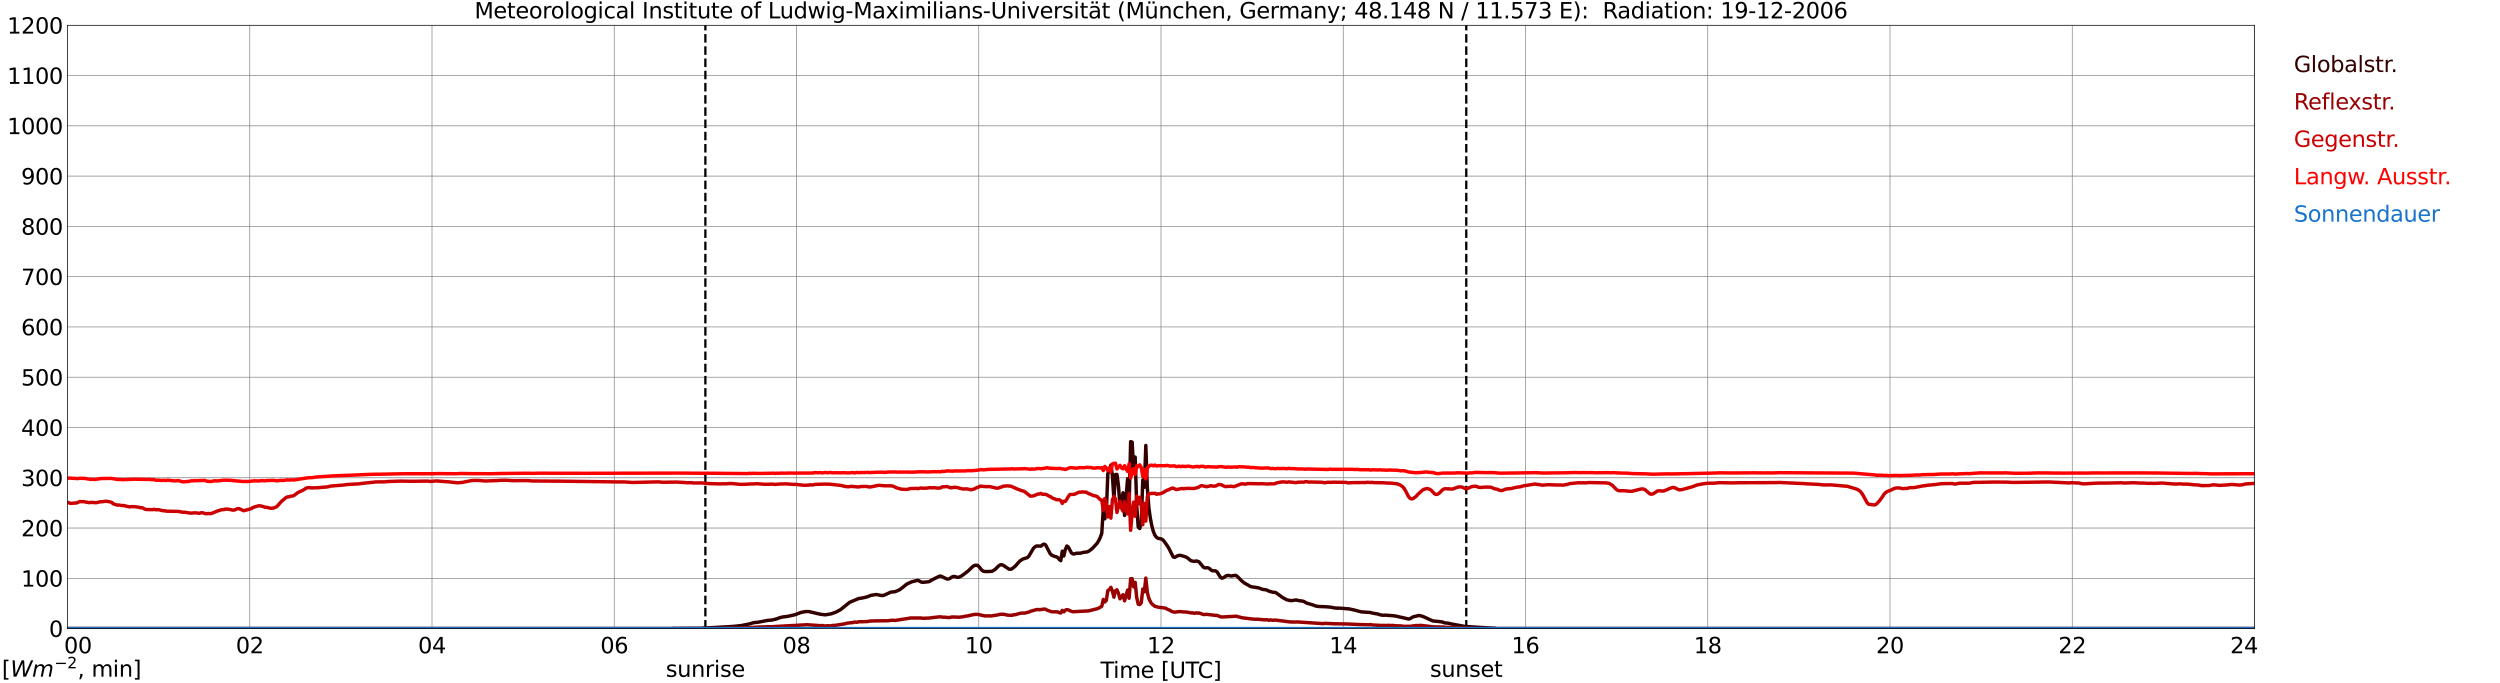 <?xml version="1.0" encoding="utf-8" standalone="no"?>
<!DOCTYPE svg PUBLIC "-//W3C//DTD SVG 1.1//EN"
  "http://www.w3.org/Graphics/SVG/1.1/DTD/svg11.dtd">
<svg xmlns:xlink="http://www.w3.org/1999/xlink" width="1085.4pt" height="296.64pt" viewBox="0 0 1085.4 296.64" xmlns="http://www.w3.org/2000/svg" version="1.1">
 <defs>
  <style type="text/css">*{stroke-linejoin: round; stroke-linecap: butt}</style>
 </defs>
 <g id="figure_1">
  <g id="patch_1">
   <path d="M 0 296.64 
L 1085.4 296.64 
L 1085.4 0 
L 0 0 
z
" style="fill: #ffffff"/>
  </g>
  <g id="axes_1">
   <g id="patch_2">
    <path d="M 29.306 272.909 
L 978.814 272.909 
L 978.814 10.976 
L 29.306 10.976 
z
" style="fill: #ffffff"/>
   </g>
   <g id="patch_3">
    <path d="M 978.814 272.909 
L 978.814 272.909 
L 978.814 10.976 
L 978.814 10.976 
z
" clip-path="url(#pd046bdb6a9)" style="fill: #d3d3d3; opacity: 0.25; stroke: #d3d3d3; stroke-linejoin: miter"/>
   </g>
   <g id="matplotlib.axis_1">
    <g id="xtick_1">
     <g id="line2d_1">
      <path d="M 29.306 272.909 
L 29.306 10.976 
" clip-path="url(#pd046bdb6a9)" style="fill: none; stroke: #808080; stroke-width: 0.3; stroke-linecap: square"/>
     </g>
     <g id="line2d_2"/>
     <g id="text_1">
      <!--    00 -->
      <g transform="translate(18.733 283.627) scale(0.095 -0.095)">
       <defs>
        <path id="DejaVuSans-20" transform="scale(0.016)"/>
        <path id="DejaVuSans-30" d="M 2034 4250 
Q 1547 4250 1301 3770 
Q 1056 3291 1056 2328 
Q 1056 1369 1301 889 
Q 1547 409 2034 409 
Q 2525 409 2770 889 
Q 3016 1369 3016 2328 
Q 3016 3291 2770 3770 
Q 2525 4250 2034 4250 
z
M 2034 4750 
Q 2819 4750 3233 4129 
Q 3647 3509 3647 2328 
Q 3647 1150 3233 529 
Q 2819 -91 2034 -91 
Q 1250 -91 836 529 
Q 422 1150 422 2328 
Q 422 3509 836 4129 
Q 1250 4750 2034 4750 
z
" transform="scale(0.016)"/>
       </defs>
       <use xlink:href="#DejaVuSans-20"/>
       <use xlink:href="#DejaVuSans-20" transform="translate(31.787 0)"/>
       <use xlink:href="#DejaVuSans-20" transform="translate(63.574 0)"/>
       <use xlink:href="#DejaVuSans-30" transform="translate(95.361 0)"/>
       <use xlink:href="#DejaVuSans-30" transform="translate(158.984 0)"/>
      </g>
     </g>
    </g>
    <g id="xtick_2">
     <g id="line2d_3">
      <path d="M 108.431 272.909 
L 108.431 10.976 
" clip-path="url(#pd046bdb6a9)" style="fill: none; stroke: #808080; stroke-width: 0.3; stroke-linecap: square"/>
     </g>
     <g id="line2d_4"/>
     <g id="text_2">
      <!-- 02 -->
      <g transform="translate(102.387 283.627) scale(0.095 -0.095)">
       <defs>
        <path id="DejaVuSans-32" d="M 1228 531 
L 3431 531 
L 3431 0 
L 469 0 
L 469 531 
Q 828 903 1448 1529 
Q 2069 2156 2228 2338 
Q 2531 2678 2651 2914 
Q 2772 3150 2772 3378 
Q 2772 3750 2511 3984 
Q 2250 4219 1831 4219 
Q 1534 4219 1204 4116 
Q 875 4013 500 3803 
L 500 4441 
Q 881 4594 1212 4672 
Q 1544 4750 1819 4750 
Q 2544 4750 2975 4387 
Q 3406 4025 3406 3419 
Q 3406 3131 3298 2873 
Q 3191 2616 2906 2266 
Q 2828 2175 2409 1742 
Q 1991 1309 1228 531 
z
" transform="scale(0.016)"/>
       </defs>
       <use xlink:href="#DejaVuSans-30"/>
       <use xlink:href="#DejaVuSans-32" transform="translate(63.623 0)"/>
      </g>
     </g>
    </g>
    <g id="xtick_3">
     <g id="line2d_5">
      <path d="M 187.557 272.909 
L 187.557 10.976 
" clip-path="url(#pd046bdb6a9)" style="fill: none; stroke: #808080; stroke-width: 0.3; stroke-linecap: square"/>
     </g>
     <g id="line2d_6"/>
     <g id="text_3">
      <!-- 04 -->
      <g transform="translate(181.513 283.627) scale(0.095 -0.095)">
       <defs>
        <path id="DejaVuSans-34" d="M 2419 4116 
L 825 1625 
L 2419 1625 
L 2419 4116 
z
M 2253 4666 
L 3047 4666 
L 3047 1625 
L 3713 1625 
L 3713 1100 
L 3047 1100 
L 3047 0 
L 2419 0 
L 2419 1100 
L 313 1100 
L 313 1709 
L 2253 4666 
z
" transform="scale(0.016)"/>
       </defs>
       <use xlink:href="#DejaVuSans-30"/>
       <use xlink:href="#DejaVuSans-34" transform="translate(63.623 0)"/>
      </g>
     </g>
    </g>
    <g id="xtick_4">
     <g id="line2d_7">
      <path d="M 266.683 272.909 
L 266.683 10.976 
" clip-path="url(#pd046bdb6a9)" style="fill: none; stroke: #808080; stroke-width: 0.3; stroke-linecap: square"/>
     </g>
     <g id="line2d_8"/>
     <g id="text_4">
      <!-- 06 -->
      <g transform="translate(260.638 283.627) scale(0.095 -0.095)">
       <defs>
        <path id="DejaVuSans-36" d="M 2113 2584 
Q 1688 2584 1439 2293 
Q 1191 2003 1191 1497 
Q 1191 994 1439 701 
Q 1688 409 2113 409 
Q 2538 409 2786 701 
Q 3034 994 3034 1497 
Q 3034 2003 2786 2293 
Q 2538 2584 2113 2584 
z
M 3366 4563 
L 3366 3988 
Q 3128 4100 2886 4159 
Q 2644 4219 2406 4219 
Q 1781 4219 1451 3797 
Q 1122 3375 1075 2522 
Q 1259 2794 1537 2939 
Q 1816 3084 2150 3084 
Q 2853 3084 3261 2657 
Q 3669 2231 3669 1497 
Q 3669 778 3244 343 
Q 2819 -91 2113 -91 
Q 1303 -91 875 529 
Q 447 1150 447 2328 
Q 447 3434 972 4092 
Q 1497 4750 2381 4750 
Q 2619 4750 2861 4703 
Q 3103 4656 3366 4563 
z
" transform="scale(0.016)"/>
       </defs>
       <use xlink:href="#DejaVuSans-30"/>
       <use xlink:href="#DejaVuSans-36" transform="translate(63.623 0)"/>
      </g>
     </g>
    </g>
    <g id="xtick_5">
     <g id="line2d_9">
      <path d="M 345.808 272.909 
L 345.808 10.976 
" clip-path="url(#pd046bdb6a9)" style="fill: none; stroke: #808080; stroke-width: 0.3; stroke-linecap: square"/>
     </g>
     <g id="line2d_10"/>
     <g id="text_5">
      <!-- 08 -->
      <g transform="translate(339.764 283.627) scale(0.095 -0.095)">
       <defs>
        <path id="DejaVuSans-38" d="M 2034 2216 
Q 1584 2216 1326 1975 
Q 1069 1734 1069 1313 
Q 1069 891 1326 650 
Q 1584 409 2034 409 
Q 2484 409 2743 651 
Q 3003 894 3003 1313 
Q 3003 1734 2745 1975 
Q 2488 2216 2034 2216 
z
M 1403 2484 
Q 997 2584 770 2862 
Q 544 3141 544 3541 
Q 544 4100 942 4425 
Q 1341 4750 2034 4750 
Q 2731 4750 3128 4425 
Q 3525 4100 3525 3541 
Q 3525 3141 3298 2862 
Q 3072 2584 2669 2484 
Q 3125 2378 3379 2068 
Q 3634 1759 3634 1313 
Q 3634 634 3220 271 
Q 2806 -91 2034 -91 
Q 1263 -91 848 271 
Q 434 634 434 1313 
Q 434 1759 690 2068 
Q 947 2378 1403 2484 
z
M 1172 3481 
Q 1172 3119 1398 2916 
Q 1625 2713 2034 2713 
Q 2441 2713 2670 2916 
Q 2900 3119 2900 3481 
Q 2900 3844 2670 4047 
Q 2441 4250 2034 4250 
Q 1625 4250 1398 4047 
Q 1172 3844 1172 3481 
z
" transform="scale(0.016)"/>
       </defs>
       <use xlink:href="#DejaVuSans-30"/>
       <use xlink:href="#DejaVuSans-38" transform="translate(63.623 0)"/>
      </g>
     </g>
    </g>
    <g id="xtick_6">
     <g id="line2d_11">
      <path d="M 424.934 272.909 
L 424.934 10.976 
" clip-path="url(#pd046bdb6a9)" style="fill: none; stroke: #808080; stroke-width: 0.3; stroke-linecap: square"/>
     </g>
     <g id="line2d_12"/>
     <g id="text_6">
      <!-- 10 -->
      <g transform="translate(418.89 283.627) scale(0.095 -0.095)">
       <defs>
        <path id="DejaVuSans-31" d="M 794 531 
L 1825 531 
L 1825 4091 
L 703 3866 
L 703 4441 
L 1819 4666 
L 2450 4666 
L 2450 531 
L 3481 531 
L 3481 0 
L 794 0 
L 794 531 
z
" transform="scale(0.016)"/>
       </defs>
       <use xlink:href="#DejaVuSans-31"/>
       <use xlink:href="#DejaVuSans-30" transform="translate(63.623 0)"/>
      </g>
     </g>
    </g>
    <g id="xtick_7">
     <g id="line2d_13">
      <path d="M 504.06 272.909 
L 504.06 10.976 
" clip-path="url(#pd046bdb6a9)" style="fill: none; stroke: #808080; stroke-width: 0.3; stroke-linecap: square"/>
     </g>
     <g id="line2d_14"/>
     <g id="text_7">
      <!-- 12 -->
      <g transform="translate(498.015 283.627) scale(0.095 -0.095)">
       <use xlink:href="#DejaVuSans-31"/>
       <use xlink:href="#DejaVuSans-32" transform="translate(63.623 0)"/>
      </g>
     </g>
    </g>
    <g id="xtick_8">
     <g id="line2d_15">
      <path d="M 583.185 272.909 
L 583.185 10.976 
" clip-path="url(#pd046bdb6a9)" style="fill: none; stroke: #808080; stroke-width: 0.3; stroke-linecap: square"/>
     </g>
     <g id="line2d_16"/>
     <g id="text_8">
      <!-- 14 -->
      <g transform="translate(577.141 283.627) scale(0.095 -0.095)">
       <use xlink:href="#DejaVuSans-31"/>
       <use xlink:href="#DejaVuSans-34" transform="translate(63.623 0)"/>
      </g>
     </g>
    </g>
    <g id="xtick_9">
     <g id="line2d_17">
      <path d="M 662.311 272.909 
L 662.311 10.976 
" clip-path="url(#pd046bdb6a9)" style="fill: none; stroke: #808080; stroke-width: 0.3; stroke-linecap: square"/>
     </g>
     <g id="line2d_18"/>
     <g id="text_9">
      <!-- 16 -->
      <g transform="translate(656.267 283.627) scale(0.095 -0.095)">
       <use xlink:href="#DejaVuSans-31"/>
       <use xlink:href="#DejaVuSans-36" transform="translate(63.623 0)"/>
      </g>
     </g>
    </g>
    <g id="xtick_10">
     <g id="line2d_19">
      <path d="M 741.437 272.909 
L 741.437 10.976 
" clip-path="url(#pd046bdb6a9)" style="fill: none; stroke: #808080; stroke-width: 0.3; stroke-linecap: square"/>
     </g>
     <g id="line2d_20"/>
     <g id="text_10">
      <!-- 18 -->
      <g transform="translate(735.392 283.627) scale(0.095 -0.095)">
       <use xlink:href="#DejaVuSans-31"/>
       <use xlink:href="#DejaVuSans-38" transform="translate(63.623 0)"/>
      </g>
     </g>
    </g>
    <g id="xtick_11">
     <g id="line2d_21">
      <path d="M 820.562 272.909 
L 820.562 10.976 
" clip-path="url(#pd046bdb6a9)" style="fill: none; stroke: #808080; stroke-width: 0.3; stroke-linecap: square"/>
     </g>
     <g id="line2d_22"/>
     <g id="text_11">
      <!-- 20 -->
      <g transform="translate(814.518 283.627) scale(0.095 -0.095)">
       <use xlink:href="#DejaVuSans-32"/>
       <use xlink:href="#DejaVuSans-30" transform="translate(63.623 0)"/>
      </g>
     </g>
    </g>
    <g id="xtick_12">
     <g id="line2d_23">
      <path d="M 899.688 272.909 
L 899.688 10.976 
" clip-path="url(#pd046bdb6a9)" style="fill: none; stroke: #808080; stroke-width: 0.3; stroke-linecap: square"/>
     </g>
     <g id="line2d_24"/>
     <g id="text_12">
      <!-- 22 -->
      <g transform="translate(893.644 283.627) scale(0.095 -0.095)">
       <use xlink:href="#DejaVuSans-32"/>
       <use xlink:href="#DejaVuSans-32" transform="translate(63.623 0)"/>
      </g>
     </g>
    </g>
    <g id="xtick_13">
     <g id="line2d_25">
      <path d="M 978.814 272.909 
L 978.814 10.976 
" clip-path="url(#pd046bdb6a9)" style="fill: none; stroke: #808080; stroke-width: 0.3; stroke-linecap: square"/>
     </g>
     <g id="line2d_26"/>
     <g id="text_13">
      <!-- 24    -->
      <g transform="translate(968.241 283.627) scale(0.095 -0.095)">
       <use xlink:href="#DejaVuSans-32"/>
       <use xlink:href="#DejaVuSans-34" transform="translate(63.623 0)"/>
       <use xlink:href="#DejaVuSans-20" transform="translate(127.246 0)"/>
       <use xlink:href="#DejaVuSans-20" transform="translate(159.033 0)"/>
       <use xlink:href="#DejaVuSans-20" transform="translate(190.82 0)"/>
      </g>
     </g>
    </g>
    <g id="text_14">
     <!-- Time [UTC] -->
     <g transform="translate(477.806 294.322) scale(0.095 -0.095)">
      <defs>
       <path id="DejaVuSans-54" d="M -19 4666 
L 3928 4666 
L 3928 4134 
L 2272 4134 
L 2272 0 
L 1638 0 
L 1638 4134 
L -19 4134 
L -19 4666 
z
" transform="scale(0.016)"/>
       <path id="DejaVuSans-69" d="M 603 3500 
L 1178 3500 
L 1178 0 
L 603 0 
L 603 3500 
z
M 603 4863 
L 1178 4863 
L 1178 4134 
L 603 4134 
L 603 4863 
z
" transform="scale(0.016)"/>
       <path id="DejaVuSans-6d" d="M 3328 2828 
Q 3544 3216 3844 3400 
Q 4144 3584 4550 3584 
Q 5097 3584 5394 3201 
Q 5691 2819 5691 2113 
L 5691 0 
L 5113 0 
L 5113 2094 
Q 5113 2597 4934 2840 
Q 4756 3084 4391 3084 
Q 3944 3084 3684 2787 
Q 3425 2491 3425 1978 
L 3425 0 
L 2847 0 
L 2847 2094 
Q 2847 2600 2669 2842 
Q 2491 3084 2119 3084 
Q 1678 3084 1418 2786 
Q 1159 2488 1159 1978 
L 1159 0 
L 581 0 
L 581 3500 
L 1159 3500 
L 1159 2956 
Q 1356 3278 1631 3431 
Q 1906 3584 2284 3584 
Q 2666 3584 2933 3390 
Q 3200 3197 3328 2828 
z
" transform="scale(0.016)"/>
       <path id="DejaVuSans-65" d="M 3597 1894 
L 3597 1613 
L 953 1613 
Q 991 1019 1311 708 
Q 1631 397 2203 397 
Q 2534 397 2845 478 
Q 3156 559 3463 722 
L 3463 178 
Q 3153 47 2828 -22 
Q 2503 -91 2169 -91 
Q 1331 -91 842 396 
Q 353 884 353 1716 
Q 353 2575 817 3079 
Q 1281 3584 2069 3584 
Q 2775 3584 3186 3129 
Q 3597 2675 3597 1894 
z
M 3022 2063 
Q 3016 2534 2758 2815 
Q 2500 3097 2075 3097 
Q 1594 3097 1305 2825 
Q 1016 2553 972 2059 
L 3022 2063 
z
" transform="scale(0.016)"/>
       <path id="DejaVuSans-5b" d="M 550 4863 
L 1875 4863 
L 1875 4416 
L 1125 4416 
L 1125 -397 
L 1875 -397 
L 1875 -844 
L 550 -844 
L 550 4863 
z
" transform="scale(0.016)"/>
       <path id="DejaVuSans-55" d="M 556 4666 
L 1191 4666 
L 1191 1831 
Q 1191 1081 1462 751 
Q 1734 422 2344 422 
Q 2950 422 3222 751 
Q 3494 1081 3494 1831 
L 3494 4666 
L 4128 4666 
L 4128 1753 
Q 4128 841 3676 375 
Q 3225 -91 2344 -91 
Q 1459 -91 1007 375 
Q 556 841 556 1753 
L 556 4666 
z
" transform="scale(0.016)"/>
       <path id="DejaVuSans-43" d="M 4122 4306 
L 4122 3641 
Q 3803 3938 3442 4084 
Q 3081 4231 2675 4231 
Q 1875 4231 1450 3742 
Q 1025 3253 1025 2328 
Q 1025 1406 1450 917 
Q 1875 428 2675 428 
Q 3081 428 3442 575 
Q 3803 722 4122 1019 
L 4122 359 
Q 3791 134 3420 21 
Q 3050 -91 2638 -91 
Q 1578 -91 968 557 
Q 359 1206 359 2328 
Q 359 3453 968 4101 
Q 1578 4750 2638 4750 
Q 3056 4750 3426 4639 
Q 3797 4528 4122 4306 
z
" transform="scale(0.016)"/>
       <path id="DejaVuSans-5d" d="M 1947 4863 
L 1947 -844 
L 622 -844 
L 622 -397 
L 1369 -397 
L 1369 4416 
L 622 4416 
L 622 4863 
L 1947 4863 
z
" transform="scale(0.016)"/>
      </defs>
      <use xlink:href="#DejaVuSans-54"/>
      <use xlink:href="#DejaVuSans-69" transform="translate(57.959 0)"/>
      <use xlink:href="#DejaVuSans-6d" transform="translate(85.742 0)"/>
      <use xlink:href="#DejaVuSans-65" transform="translate(183.154 0)"/>
      <use xlink:href="#DejaVuSans-20" transform="translate(244.678 0)"/>
      <use xlink:href="#DejaVuSans-5b" transform="translate(276.465 0)"/>
      <use xlink:href="#DejaVuSans-55" transform="translate(315.479 0)"/>
      <use xlink:href="#DejaVuSans-54" transform="translate(388.672 0)"/>
      <use xlink:href="#DejaVuSans-43" transform="translate(443.881 0)"/>
      <use xlink:href="#DejaVuSans-5d" transform="translate(513.705 0)"/>
     </g>
    </g>
   </g>
   <g id="matplotlib.axis_2">
    <g id="ytick_1">
     <g id="line2d_27">
      <path d="M 29.306 272.909 
L 978.814 272.909 
" clip-path="url(#pd046bdb6a9)" style="fill: none; stroke: #808080; stroke-width: 0.3; stroke-linecap: square"/>
     </g>
     <g id="line2d_28"/>
     <g id="text_15">
      <!-- 0 -->
      <g transform="translate(21.261 276.518) scale(0.095 -0.095)">
       <use xlink:href="#DejaVuSans-30"/>
      </g>
     </g>
    </g>
    <g id="ytick_2">
     <g id="line2d_29">
      <path d="M 29.306 251.081 
L 978.814 251.081 
" clip-path="url(#pd046bdb6a9)" style="fill: none; stroke: #808080; stroke-width: 0.3; stroke-linecap: square"/>
     </g>
     <g id="line2d_30"/>
     <g id="text_16">
      <!-- 100 -->
      <g transform="translate(9.173 254.69) scale(0.095 -0.095)">
       <use xlink:href="#DejaVuSans-31"/>
       <use xlink:href="#DejaVuSans-30" transform="translate(63.623 0)"/>
       <use xlink:href="#DejaVuSans-30" transform="translate(127.246 0)"/>
      </g>
     </g>
    </g>
    <g id="ytick_3">
     <g id="line2d_31">
      <path d="M 29.306 229.253 
L 978.814 229.253 
" clip-path="url(#pd046bdb6a9)" style="fill: none; stroke: #808080; stroke-width: 0.3; stroke-linecap: square"/>
     </g>
     <g id="line2d_32"/>
     <g id="text_17">
      <!-- 200 -->
      <g transform="translate(9.173 232.863) scale(0.095 -0.095)">
       <use xlink:href="#DejaVuSans-32"/>
       <use xlink:href="#DejaVuSans-30" transform="translate(63.623 0)"/>
       <use xlink:href="#DejaVuSans-30" transform="translate(127.246 0)"/>
      </g>
     </g>
    </g>
    <g id="ytick_4">
     <g id="line2d_33">
      <path d="M 29.306 207.426 
L 978.814 207.426 
" clip-path="url(#pd046bdb6a9)" style="fill: none; stroke: #808080; stroke-width: 0.3; stroke-linecap: square"/>
     </g>
     <g id="line2d_34"/>
     <g id="text_18">
      <!-- 300 -->
      <g transform="translate(9.173 211.035) scale(0.095 -0.095)">
       <defs>
        <path id="DejaVuSans-33" d="M 2597 2516 
Q 3050 2419 3304 2112 
Q 3559 1806 3559 1356 
Q 3559 666 3084 287 
Q 2609 -91 1734 -91 
Q 1441 -91 1130 -33 
Q 819 25 488 141 
L 488 750 
Q 750 597 1062 519 
Q 1375 441 1716 441 
Q 2309 441 2620 675 
Q 2931 909 2931 1356 
Q 2931 1769 2642 2001 
Q 2353 2234 1838 2234 
L 1294 2234 
L 1294 2753 
L 1863 2753 
Q 2328 2753 2575 2939 
Q 2822 3125 2822 3475 
Q 2822 3834 2567 4026 
Q 2313 4219 1838 4219 
Q 1578 4219 1281 4162 
Q 984 4106 628 3988 
L 628 4550 
Q 988 4650 1302 4700 
Q 1616 4750 1894 4750 
Q 2613 4750 3031 4423 
Q 3450 4097 3450 3541 
Q 3450 3153 3228 2886 
Q 3006 2619 2597 2516 
z
" transform="scale(0.016)"/>
       </defs>
       <use xlink:href="#DejaVuSans-33"/>
       <use xlink:href="#DejaVuSans-30" transform="translate(63.623 0)"/>
       <use xlink:href="#DejaVuSans-30" transform="translate(127.246 0)"/>
      </g>
     </g>
    </g>
    <g id="ytick_5">
     <g id="line2d_35">
      <path d="M 29.306 185.598 
L 978.814 185.598 
" clip-path="url(#pd046bdb6a9)" style="fill: none; stroke: #808080; stroke-width: 0.3; stroke-linecap: square"/>
     </g>
     <g id="line2d_36"/>
     <g id="text_19">
      <!-- 400 -->
      <g transform="translate(9.173 189.207) scale(0.095 -0.095)">
       <use xlink:href="#DejaVuSans-34"/>
       <use xlink:href="#DejaVuSans-30" transform="translate(63.623 0)"/>
       <use xlink:href="#DejaVuSans-30" transform="translate(127.246 0)"/>
      </g>
     </g>
    </g>
    <g id="ytick_6">
     <g id="line2d_37">
      <path d="M 29.306 163.77 
L 978.814 163.77 
" clip-path="url(#pd046bdb6a9)" style="fill: none; stroke: #808080; stroke-width: 0.3; stroke-linecap: square"/>
     </g>
     <g id="line2d_38"/>
     <g id="text_20">
      <!-- 500 -->
      <g transform="translate(9.173 167.379) scale(0.095 -0.095)">
       <defs>
        <path id="DejaVuSans-35" d="M 691 4666 
L 3169 4666 
L 3169 4134 
L 1269 4134 
L 1269 2991 
Q 1406 3038 1543 3061 
Q 1681 3084 1819 3084 
Q 2600 3084 3056 2656 
Q 3513 2228 3513 1497 
Q 3513 744 3044 326 
Q 2575 -91 1722 -91 
Q 1428 -91 1123 -41 
Q 819 9 494 109 
L 494 744 
Q 775 591 1075 516 
Q 1375 441 1709 441 
Q 2250 441 2565 725 
Q 2881 1009 2881 1497 
Q 2881 1984 2565 2268 
Q 2250 2553 1709 2553 
Q 1456 2553 1204 2497 
Q 953 2441 691 2322 
L 691 4666 
z
" transform="scale(0.016)"/>
       </defs>
       <use xlink:href="#DejaVuSans-35"/>
       <use xlink:href="#DejaVuSans-30" transform="translate(63.623 0)"/>
       <use xlink:href="#DejaVuSans-30" transform="translate(127.246 0)"/>
      </g>
     </g>
    </g>
    <g id="ytick_7">
     <g id="line2d_39">
      <path d="M 29.306 141.942 
L 978.814 141.942 
" clip-path="url(#pd046bdb6a9)" style="fill: none; stroke: #808080; stroke-width: 0.3; stroke-linecap: square"/>
     </g>
     <g id="line2d_40"/>
     <g id="text_21">
      <!-- 600 -->
      <g transform="translate(9.173 145.551) scale(0.095 -0.095)">
       <use xlink:href="#DejaVuSans-36"/>
       <use xlink:href="#DejaVuSans-30" transform="translate(63.623 0)"/>
       <use xlink:href="#DejaVuSans-30" transform="translate(127.246 0)"/>
      </g>
     </g>
    </g>
    <g id="ytick_8">
     <g id="line2d_41">
      <path d="M 29.306 120.114 
L 978.814 120.114 
" clip-path="url(#pd046bdb6a9)" style="fill: none; stroke: #808080; stroke-width: 0.3; stroke-linecap: square"/>
     </g>
     <g id="line2d_42"/>
     <g id="text_22">
      <!-- 700 -->
      <g transform="translate(9.173 123.724) scale(0.095 -0.095)">
       <defs>
        <path id="DejaVuSans-37" d="M 525 4666 
L 3525 4666 
L 3525 4397 
L 1831 0 
L 1172 0 
L 2766 4134 
L 525 4134 
L 525 4666 
z
" transform="scale(0.016)"/>
       </defs>
       <use xlink:href="#DejaVuSans-37"/>
       <use xlink:href="#DejaVuSans-30" transform="translate(63.623 0)"/>
       <use xlink:href="#DejaVuSans-30" transform="translate(127.246 0)"/>
      </g>
     </g>
    </g>
    <g id="ytick_9">
     <g id="line2d_43">
      <path d="M 29.306 98.287 
L 978.814 98.287 
" clip-path="url(#pd046bdb6a9)" style="fill: none; stroke: #808080; stroke-width: 0.3; stroke-linecap: square"/>
     </g>
     <g id="line2d_44"/>
     <g id="text_23">
      <!-- 800 -->
      <g transform="translate(9.173 101.896) scale(0.095 -0.095)">
       <use xlink:href="#DejaVuSans-38"/>
       <use xlink:href="#DejaVuSans-30" transform="translate(63.623 0)"/>
       <use xlink:href="#DejaVuSans-30" transform="translate(127.246 0)"/>
      </g>
     </g>
    </g>
    <g id="ytick_10">
     <g id="line2d_45">
      <path d="M 29.306 76.459 
L 978.814 76.459 
" clip-path="url(#pd046bdb6a9)" style="fill: none; stroke: #808080; stroke-width: 0.3; stroke-linecap: square"/>
     </g>
     <g id="line2d_46"/>
     <g id="text_24">
      <!-- 900 -->
      <g transform="translate(9.173 80.068) scale(0.095 -0.095)">
       <defs>
        <path id="DejaVuSans-39" d="M 703 97 
L 703 672 
Q 941 559 1184 500 
Q 1428 441 1663 441 
Q 2288 441 2617 861 
Q 2947 1281 2994 2138 
Q 2813 1869 2534 1725 
Q 2256 1581 1919 1581 
Q 1219 1581 811 2004 
Q 403 2428 403 3163 
Q 403 3881 828 4315 
Q 1253 4750 1959 4750 
Q 2769 4750 3195 4129 
Q 3622 3509 3622 2328 
Q 3622 1225 3098 567 
Q 2575 -91 1691 -91 
Q 1453 -91 1209 -44 
Q 966 3 703 97 
z
M 1959 2075 
Q 2384 2075 2632 2365 
Q 2881 2656 2881 3163 
Q 2881 3666 2632 3958 
Q 2384 4250 1959 4250 
Q 1534 4250 1286 3958 
Q 1038 3666 1038 3163 
Q 1038 2656 1286 2365 
Q 1534 2075 1959 2075 
z
" transform="scale(0.016)"/>
       </defs>
       <use xlink:href="#DejaVuSans-39"/>
       <use xlink:href="#DejaVuSans-30" transform="translate(63.623 0)"/>
       <use xlink:href="#DejaVuSans-30" transform="translate(127.246 0)"/>
      </g>
     </g>
    </g>
    <g id="ytick_11">
     <g id="line2d_47">
      <path d="M 29.306 54.631 
L 978.814 54.631 
" clip-path="url(#pd046bdb6a9)" style="fill: none; stroke: #808080; stroke-width: 0.3; stroke-linecap: square"/>
     </g>
     <g id="line2d_48"/>
     <g id="text_25">
      <!-- 1000 -->
      <g transform="translate(3.128 58.24) scale(0.095 -0.095)">
       <use xlink:href="#DejaVuSans-31"/>
       <use xlink:href="#DejaVuSans-30" transform="translate(63.623 0)"/>
       <use xlink:href="#DejaVuSans-30" transform="translate(127.246 0)"/>
       <use xlink:href="#DejaVuSans-30" transform="translate(190.869 0)"/>
      </g>
     </g>
    </g>
    <g id="ytick_12">
     <g id="line2d_49">
      <path d="M 29.306 32.803 
L 978.814 32.803 
" clip-path="url(#pd046bdb6a9)" style="fill: none; stroke: #808080; stroke-width: 0.3; stroke-linecap: square"/>
     </g>
     <g id="line2d_50"/>
     <g id="text_26">
      <!-- 1100 -->
      <g transform="translate(3.128 36.413) scale(0.095 -0.095)">
       <use xlink:href="#DejaVuSans-31"/>
       <use xlink:href="#DejaVuSans-31" transform="translate(63.623 0)"/>
       <use xlink:href="#DejaVuSans-30" transform="translate(127.246 0)"/>
       <use xlink:href="#DejaVuSans-30" transform="translate(190.869 0)"/>
      </g>
     </g>
    </g>
    <g id="ytick_13">
     <g id="line2d_51">
      <path d="M 29.306 10.976 
L 978.814 10.976 
" clip-path="url(#pd046bdb6a9)" style="fill: none; stroke: #808080; stroke-width: 0.3; stroke-linecap: square"/>
     </g>
     <g id="line2d_52"/>
     <g id="text_27">
      <!-- 1200 -->
      <g transform="translate(3.128 14.585) scale(0.095 -0.095)">
       <use xlink:href="#DejaVuSans-31"/>
       <use xlink:href="#DejaVuSans-32" transform="translate(63.623 0)"/>
       <use xlink:href="#DejaVuSans-30" transform="translate(127.246 0)"/>
       <use xlink:href="#DejaVuSans-30" transform="translate(190.869 0)"/>
      </g>
     </g>
    </g>
   </g>
   <g id="line2d_53">
    <path d="M 306.246 272.909 
L 306.246 10.976 
" clip-path="url(#pd046bdb6a9)" style="fill: none; stroke-dasharray: 3.7,1.6; stroke-dashoffset: 0; stroke: #000000"/>
   </g>
   <g id="line2d_54">
    <path d="M 636.595 272.909 
L 636.595 10.976 
" clip-path="url(#pd046bdb6a9)" style="fill: none; stroke-dasharray: 3.7,1.6; stroke-dashoffset: 0; stroke: #000000"/>
   </g>
   <g id="line2d_55">
    <path d="M 29.306 272.909 
L 291.739 272.909 
L 292.399 272.795 
L 294.377 272.841 
L 296.355 272.795 
L 304.927 272.749 
L 305.586 272.612 
L 306.246 272.658 
L 307.564 272.566 
L 309.543 272.474 
L 316.796 272.062 
L 318.114 271.97 
L 320.093 271.789 
L 322.071 271.56 
L 323.39 271.285 
L 324.708 271.01 
L 326.027 270.735 
L 326.686 270.462 
L 328.005 270.233 
L 328.665 270.233 
L 333.28 269.362 
L 335.258 269.181 
L 337.236 268.676 
L 338.555 268.172 
L 339.874 267.853 
L 341.852 267.624 
L 345.149 266.891 
L 347.787 265.885 
L 349.765 265.518 
L 351.083 265.518 
L 352.402 265.793 
L 355.04 266.435 
L 356.359 266.708 
L 358.337 266.937 
L 360.974 266.481 
L 362.952 265.747 
L 364.93 264.695 
L 368.887 261.493 
L 372.843 259.845 
L 374.162 259.662 
L 375.481 259.387 
L 376.799 259.02 
L 378.118 258.472 
L 380.096 258.151 
L 380.756 258.151 
L 382.734 258.564 
L 383.393 258.518 
L 384.053 258.334 
L 386.69 257.099 
L 388.668 256.87 
L 389.987 256.322 
L 390.646 256.001 
L 391.965 254.995 
L 393.284 253.895 
L 393.943 253.438 
L 395.921 252.57 
L 398.559 251.928 
L 399.878 252.659 
L 400.537 252.843 
L 403.175 252.57 
L 403.834 252.295 
L 404.493 251.836 
L 407.79 250.188 
L 408.45 250.097 
L 411.087 251.378 
L 411.746 251.378 
L 412.406 251.151 
L 413.065 250.647 
L 413.725 250.326 
L 414.384 250.28 
L 415.703 250.647 
L 416.362 250.601 
L 417.681 249.915 
L 419.659 248.405 
L 420.318 247.901 
L 422.297 245.98 
L 422.956 245.567 
L 423.615 245.384 
L 424.275 245.43 
L 424.934 245.888 
L 426.253 247.534 
L 426.912 247.992 
L 427.572 248.13 
L 428.89 248.13 
L 430.209 248.084 
L 430.869 247.947 
L 431.528 247.58 
L 432.187 247.078 
L 433.506 245.751 
L 434.165 245.292 
L 434.825 245.155 
L 435.484 245.384 
L 436.803 246.253 
L 438.122 247.124 
L 438.781 247.17 
L 439.44 246.894 
L 440.759 245.842 
L 442.078 244.332 
L 442.737 243.598 
L 444.056 242.73 
L 446.034 242.09 
L 446.694 241.448 
L 448.672 238.063 
L 449.331 237.421 
L 449.991 237.057 
L 451.969 237.103 
L 452.628 236.507 
L 453.287 236.232 
L 453.947 236.552 
L 455.925 240.351 
L 456.584 241.036 
L 457.903 241.586 
L 458.563 241.723 
L 459.222 242.044 
L 459.881 242.913 
L 460.541 243.417 
L 461.2 239.298 
L 461.859 241.403 
L 462.519 238.611 
L 463.178 237.057 
L 463.838 237.513 
L 465.156 240.03 
L 465.816 240.488 
L 466.475 240.488 
L 467.134 240.259 
L 467.794 240.167 
L 469.113 240.167 
L 470.431 239.8 
L 471.75 239.665 
L 472.409 239.436 
L 473.069 239.069 
L 474.388 237.971 
L 476.366 235.821 
L 477.025 234.721 
L 477.685 233.348 
L 478.344 231.519 
L 479.003 220.902 
L 479.663 225.25 
L 480.322 222.321 
L 480.981 205.527 
L 481.641 204.612 
L 482.3 201.912 
L 482.96 206.441 
L 483.619 216.921 
L 484.278 206.031 
L 484.938 205.985 
L 485.597 210.927 
L 486.256 220.079 
L 487.575 213.948 
L 488.235 223.785 
L 489.553 207.86 
L 490.213 220.033 
L 490.872 191.753 
L 491.532 191.937 
L 492.191 203.924 
L 492.85 198.435 
L 493.51 219.437 
L 494.169 228.819 
L 494.828 229.461 
L 495.488 226.942 
L 496.147 208.364 
L 496.807 211.566 
L 497.466 193.401 
L 498.125 211.887 
L 498.785 220.4 
L 499.444 225.067 
L 500.103 228.452 
L 500.763 230.831 
L 501.422 232.388 
L 502.082 233.259 
L 502.741 233.715 
L 504.06 233.944 
L 504.719 234.265 
L 505.379 234.95 
L 506.697 236.828 
L 507.357 237.834 
L 509.335 241.769 
L 509.994 241.999 
L 511.313 241.265 
L 511.972 241.128 
L 512.632 241.128 
L 514.61 241.723 
L 515.269 242.044 
L 515.929 242.501 
L 516.588 243.096 
L 517.247 243.509 
L 518.566 243.736 
L 519.226 243.555 
L 519.885 243.644 
L 520.544 243.919 
L 522.522 246.299 
L 523.182 246.574 
L 523.841 246.482 
L 524.501 246.528 
L 525.16 246.894 
L 525.819 247.534 
L 526.479 247.809 
L 527.797 247.855 
L 528.457 248.359 
L 529.776 250.509 
L 530.435 251.013 
L 531.094 250.876 
L 532.413 249.961 
L 533.073 249.824 
L 533.732 249.87 
L 534.391 250.097 
L 536.369 249.778 
L 537.029 250.097 
L 539.007 252.111 
L 540.326 253.163 
L 541.644 253.895 
L 542.963 254.674 
L 544.282 254.903 
L 544.941 254.949 
L 545.601 255.132 
L 546.26 255.176 
L 548.238 255.909 
L 549.557 256.047 
L 550.216 256.276 
L 550.876 256.641 
L 552.854 257.191 
L 553.513 257.145 
L 554.173 257.466 
L 556.81 259.387 
L 558.129 260.12 
L 558.788 260.439 
L 560.107 260.714 
L 560.766 260.759 
L 562.745 260.484 
L 564.063 260.805 
L 565.382 260.943 
L 566.042 261.126 
L 567.36 261.857 
L 569.998 262.637 
L 571.317 263.139 
L 572.635 263.322 
L 575.273 263.414 
L 576.592 263.505 
L 577.91 263.643 
L 579.229 263.918 
L 580.548 264.055 
L 581.207 264.01 
L 582.526 264.101 
L 585.823 264.374 
L 588.46 264.97 
L 589.779 265.337 
L 591.098 265.655 
L 595.054 265.93 
L 595.714 266.16 
L 598.351 266.618 
L 599.011 266.891 
L 600.329 267.12 
L 601.648 267.074 
L 605.604 267.395 
L 610.879 268.585 
L 611.539 268.768 
L 612.198 268.585 
L 613.517 267.808 
L 615.495 267.349 
L 616.154 267.212 
L 617.473 267.533 
L 618.792 268.08 
L 620.111 268.722 
L 622.089 269.591 
L 624.067 269.774 
L 626.045 270.004 
L 627.364 270.462 
L 628.683 270.551 
L 630.001 270.872 
L 631.98 271.239 
L 635.936 271.97 
L 648.464 272.749 
L 649.123 272.749 
L 649.783 272.909 
L 978.154 272.909 
L 978.154 272.909 
" clip-path="url(#pd046bdb6a9)" style="fill: none; stroke: #330000; stroke-width: 1.5; stroke-linecap: square"/>
   </g>
   <g id="line2d_56">
    <path d="M 29.306 272.909 
L 313.499 272.909 
L 314.818 272.723 
L 321.411 272.675 
L 322.071 272.584 
L 323.39 272.584 
L 329.983 272.21 
L 332.621 272.164 
L 333.28 272.071 
L 334.599 272.119 
L 341.852 271.7 
L 343.83 271.606 
L 350.424 271.232 
L 356.359 271.652 
L 357.018 271.56 
L 358.337 271.839 
L 358.996 271.652 
L 359.655 271.652 
L 360.315 271.791 
L 361.634 271.512 
L 362.293 271.56 
L 366.909 270.816 
L 367.568 270.582 
L 369.546 270.348 
L 370.206 270.348 
L 370.865 270.069 
L 372.184 270.163 
L 372.843 269.929 
L 374.162 269.929 
L 376.799 269.838 
L 377.459 269.65 
L 380.096 269.558 
L 385.371 269.51 
L 387.349 269.279 
L 388.668 269.373 
L 394.603 268.441 
L 395.262 268.301 
L 399.878 268.301 
L 400.537 268.441 
L 403.175 268.347 
L 407.131 267.882 
L 408.45 267.79 
L 409.109 267.976 
L 409.768 267.93 
L 411.746 268.115 
L 412.406 268.115 
L 413.065 267.882 
L 414.384 267.882 
L 416.362 267.976 
L 418.34 267.742 
L 419 267.557 
L 420.318 267.371 
L 422.297 266.904 
L 423.615 266.718 
L 424.934 266.812 
L 426.912 267.277 
L 427.572 267.417 
L 429.55 267.371 
L 430.209 267.463 
L 431.528 267.231 
L 432.847 267.044 
L 434.165 266.718 
L 435.484 266.673 
L 436.803 266.904 
L 437.462 267.092 
L 439.44 267.138 
L 440.1 266.904 
L 440.759 266.904 
L 442.737 266.299 
L 444.056 266.16 
L 444.716 266.208 
L 446.694 265.741 
L 447.353 265.415 
L 449.991 264.671 
L 450.65 264.625 
L 451.309 264.717 
L 453.287 264.437 
L 453.947 264.485 
L 454.606 264.905 
L 455.925 265.369 
L 456.584 265.601 
L 459.222 265.649 
L 459.881 266.02 
L 460.541 266.114 
L 461.2 264.996 
L 461.859 265.649 
L 462.519 264.905 
L 463.178 264.671 
L 463.838 264.811 
L 465.156 265.415 
L 465.816 265.601 
L 471.75 265.276 
L 472.409 265.276 
L 475.706 264.437 
L 476.366 264.298 
L 477.025 264.021 
L 478.344 263.228 
L 479.003 260.249 
L 479.663 261.366 
L 480.322 260.622 
L 480.981 256.387 
L 481.641 255.968 
L 482.3 254.99 
L 482.96 256.713 
L 483.619 259.273 
L 484.278 256.479 
L 484.938 256.06 
L 485.597 257.597 
L 486.256 259.969 
L 487.575 258.201 
L 488.235 260.856 
L 489.553 256.2 
L 490.213 259.738 
L 490.872 251.267 
L 491.532 251.221 
L 492.191 254.805 
L 492.85 252.849 
L 493.51 259.413 
L 494.169 262.298 
L 494.828 262.484 
L 495.488 261.74 
L 496.147 255.735 
L 496.807 256.946 
L 497.466 250.987 
L 498.125 257.178 
L 498.785 259.784 
L 499.444 261.227 
L 500.103 262.204 
L 501.422 263.274 
L 502.082 263.368 
L 502.741 263.601 
L 506.038 264.021 
L 506.697 264.437 
L 508.016 264.996 
L 508.675 265.461 
L 509.994 265.789 
L 511.313 265.601 
L 512.632 265.509 
L 513.291 265.649 
L 515.269 265.741 
L 517.247 266.114 
L 517.907 266.068 
L 518.566 266.299 
L 519.226 266.068 
L 519.885 266.208 
L 520.544 266.114 
L 522.522 266.812 
L 523.841 266.718 
L 527.797 267.183 
L 528.457 267.183 
L 529.776 267.742 
L 530.435 267.882 
L 536.369 267.557 
L 537.029 267.557 
L 537.688 267.836 
L 538.348 267.93 
L 539.007 268.161 
L 540.326 268.347 
L 544.282 268.814 
L 545.601 268.86 
L 546.26 268.814 
L 546.919 268.954 
L 547.579 268.954 
L 548.238 269.093 
L 549.557 269.093 
L 550.216 269.093 
L 550.876 269.325 
L 551.535 269.139 
L 552.854 269.325 
L 553.513 269.185 
L 560.107 270.023 
L 562.085 270.069 
L 563.404 270.023 
L 564.723 270.117 
L 574.613 270.767 
L 575.273 270.628 
L 579.229 270.816 
L 585.164 270.907 
L 589.779 271.141 
L 593.736 271.232 
L 594.395 271.28 
L 595.054 271.141 
L 595.714 271.326 
L 599.011 271.512 
L 600.329 271.512 
L 602.307 271.56 
L 602.967 271.466 
L 603.626 271.606 
L 604.286 271.512 
L 606.264 271.7 
L 608.242 271.745 
L 609.561 271.931 
L 612.858 271.885 
L 613.517 271.7 
L 614.176 271.7 
L 614.836 271.56 
L 615.495 271.606 
L 616.814 271.512 
L 620.111 271.885 
L 621.429 272.071 
L 622.748 272.164 
L 624.067 272.21 
L 624.726 272.164 
L 625.386 272.256 
L 626.705 272.21 
L 627.364 272.35 
L 631.32 272.444 
L 635.936 272.675 
L 639.233 272.723 
L 639.892 272.909 
L 978.154 272.909 
L 978.154 272.909 
" clip-path="url(#pd046bdb6a9)" style="fill: none; stroke: #990000; stroke-width: 1.5; stroke-linecap: square"/>
   </g>
   <g id="line2d_57">
    <path d="M 29.306 218.067 
L 30.625 218.547 
L 33.262 218.359 
L 34.581 217.772 
L 36.559 217.813 
L 37.218 217.988 
L 37.878 218.045 
L 38.537 218.228 
L 39.856 218.112 
L 41.175 218.224 
L 41.834 218.248 
L 43.153 217.931 
L 43.812 217.822 
L 44.472 217.848 
L 45.79 217.619 
L 47.109 217.744 
L 48.428 218.062 
L 49.087 218.676 
L 49.747 218.957 
L 51.065 219.306 
L 51.725 219.261 
L 53.043 219.518 
L 53.703 219.481 
L 55.022 219.804 
L 56.34 220.081 
L 57 219.952 
L 58.319 219.979 
L 60.297 220.225 
L 60.956 220.483 
L 61.615 220.376 
L 62.934 221.061 
L 63.594 221.216 
L 66.231 221.273 
L 66.89 221.109 
L 67.55 221.315 
L 68.869 221.282 
L 70.847 221.771 
L 71.506 221.738 
L 72.166 221.924 
L 76.781 222.028 
L 77.441 222.017 
L 78.1 222.196 
L 78.759 222.247 
L 79.419 222.445 
L 80.078 222.378 
L 82.716 222.79 
L 84.694 222.646 
L 86.672 222.853 
L 87.331 222.598 
L 87.991 222.644 
L 89.309 223.008 
L 89.969 223.032 
L 90.628 222.914 
L 91.288 223.026 
L 91.947 222.869 
L 94.584 221.788 
L 95.244 221.629 
L 95.903 221.352 
L 97.222 221.234 
L 97.881 221.05 
L 99.2 221.059 
L 101.178 221.507 
L 101.838 221.395 
L 103.156 220.834 
L 103.816 220.843 
L 105.794 221.742 
L 109.091 220.845 
L 109.75 220.363 
L 111.069 219.918 
L 112.388 219.586 
L 113.047 219.623 
L 114.366 219.948 
L 115.025 220.247 
L 115.685 220.247 
L 117.003 220.551 
L 117.663 220.699 
L 118.982 220.505 
L 119.641 220.23 
L 120.3 219.832 
L 122.278 217.619 
L 124.257 215.967 
L 124.916 215.711 
L 125.575 215.685 
L 126.235 215.423 
L 126.894 215.375 
L 127.553 215.155 
L 129.532 213.729 
L 131.51 212.863 
L 132.829 211.992 
L 133.488 211.745 
L 134.147 211.675 
L 134.807 211.811 
L 137.444 211.793 
L 140.741 211.501 
L 141.4 211.509 
L 142.719 211.272 
L 143.379 211.053 
L 145.357 210.885 
L 149.313 210.562 
L 150.632 210.364 
L 155.907 210.067 
L 157.226 209.868 
L 161.182 209.458 
L 163.16 209.228 
L 165.798 209.209 
L 167.116 209.198 
L 168.435 209.06 
L 172.391 208.919 
L 174.37 208.884 
L 178.985 208.96 
L 185.579 208.868 
L 186.898 209.019 
L 189.535 208.798 
L 192.832 209.074 
L 194.81 209.196 
L 198.767 209.63 
L 200.745 209.431 
L 204.701 208.648 
L 206.679 208.558 
L 207.998 208.609 
L 210.635 208.827 
L 215.91 208.639 
L 217.229 208.534 
L 219.867 208.51 
L 222.504 208.678 
L 229.098 208.657 
L 231.076 208.822 
L 239.648 208.881 
L 242.286 208.892 
L 268.661 209.235 
L 271.298 209.248 
L 274.595 209.471 
L 285.805 209.207 
L 287.783 209.388 
L 290.42 209.342 
L 293.717 209.298 
L 297.014 209.477 
L 298.333 209.582 
L 300.311 209.562 
L 300.971 209.689 
L 304.927 209.678 
L 305.586 209.794 
L 306.905 209.868 
L 308.224 209.982 
L 312.18 210.08 
L 315.477 210.038 
L 316.796 209.925 
L 318.114 209.966 
L 321.411 210.3 
L 323.39 210.265 
L 326.027 210.108 
L 327.346 210.095 
L 328.665 210.01 
L 331.961 210.261 
L 333.94 210.243 
L 335.258 210.174 
L 336.577 210.32 
L 338.555 210.134 
L 341.193 210.075 
L 344.49 210.311 
L 345.149 210.274 
L 349.105 210.689 
L 351.083 210.621 
L 351.743 210.475 
L 352.402 210.556 
L 353.062 210.501 
L 353.721 210.309 
L 358.337 210.171 
L 358.996 210.23 
L 359.655 210.174 
L 364.93 210.713 
L 366.909 211.193 
L 368.227 211.344 
L 369.546 211.16 
L 372.843 211.437 
L 373.502 211.254 
L 375.481 211.182 
L 376.799 211.276 
L 377.459 211.459 
L 378.777 211.265 
L 381.415 210.702 
L 383.393 210.855 
L 384.712 210.929 
L 386.69 210.925 
L 387.349 210.983 
L 388.009 211.195 
L 389.328 211.817 
L 390.646 212.197 
L 391.306 212.383 
L 393.284 212.492 
L 393.943 212.448 
L 395.262 212.121 
L 397.899 212.042 
L 398.559 212.138 
L 399.878 211.843 
L 400.537 211.979 
L 402.515 211.918 
L 403.834 211.697 
L 404.493 211.828 
L 405.153 211.706 
L 406.471 211.833 
L 407.131 211.948 
L 408.45 211.802 
L 409.109 211.355 
L 410.428 211.333 
L 411.087 211.186 
L 412.406 211.717 
L 413.065 211.789 
L 414.384 211.551 
L 415.703 211.695 
L 417.681 212.232 
L 418.34 212.306 
L 419.659 212.234 
L 421.637 212.636 
L 422.956 212.295 
L 423.615 211.918 
L 424.934 211.451 
L 425.593 211.04 
L 426.912 211.191 
L 428.231 211.282 
L 429.55 211.245 
L 431.528 211.678 
L 432.847 211.974 
L 433.506 211.876 
L 434.165 211.582 
L 434.825 211.461 
L 435.484 211.095 
L 437.462 210.927 
L 438.781 211.082 
L 439.44 211.287 
L 440.1 211.656 
L 440.759 211.872 
L 441.419 212.243 
L 442.078 212.437 
L 443.397 212.996 
L 444.056 213.118 
L 444.716 213.354 
L 447.353 215.425 
L 448.672 215.297 
L 450.65 214.489 
L 451.309 214.456 
L 451.969 214.242 
L 452.628 214.631 
L 453.947 214.616 
L 454.606 214.886 
L 455.266 215.297 
L 455.925 215.559 
L 457.244 216.408 
L 457.903 216.567 
L 458.563 216.938 
L 459.881 216.956 
L 460.541 217.351 
L 461.2 218.564 
L 461.859 217.613 
L 462.519 217.698 
L 463.178 216.729 
L 463.838 215.554 
L 464.497 214.705 
L 466.475 214.611 
L 468.453 213.675 
L 469.113 213.69 
L 469.772 213.563 
L 471.75 213.703 
L 472.409 214.192 
L 475.047 215.266 
L 475.706 215.347 
L 476.366 215.587 
L 477.685 216.964 
L 478.344 217.097 
L 479.003 221.666 
L 479.663 216.449 
L 480.322 218.614 
L 480.981 224.412 
L 481.641 219.952 
L 482.3 224.955 
L 482.96 217.041 
L 483.619 215.493 
L 484.278 216.593 
L 484.938 222.509 
L 485.597 219.57 
L 486.256 217.613 
L 486.916 220.653 
L 487.575 221.902 
L 488.235 217.805 
L 488.894 221.43 
L 489.553 223.111 
L 490.213 214.245 
L 490.872 230.227 
L 491.532 222.877 
L 492.191 218.003 
L 492.85 224.132 
L 493.51 215.438 
L 494.169 218.778 
L 494.828 215.903 
L 495.488 219.413 
L 496.147 227.824 
L 496.807 218.551 
L 497.466 226.232 
L 498.125 215.593 
L 498.785 214.358 
L 499.444 214.345 
L 500.103 214.181 
L 500.763 214.26 
L 501.422 214.133 
L 502.082 214.589 
L 502.741 214.428 
L 503.4 214.43 
L 504.719 214.007 
L 506.697 212.81 
L 507.357 212.653 
L 508.675 211.961 
L 509.335 211.896 
L 510.654 212.564 
L 513.291 212.057 
L 513.95 212.243 
L 514.61 212.079 
L 515.929 212.027 
L 517.907 212.079 
L 518.566 212.044 
L 519.885 211.71 
L 520.544 211.433 
L 521.204 210.977 
L 521.863 210.846 
L 523.841 211.335 
L 525.819 210.866 
L 526.479 211.055 
L 527.797 211.023 
L 529.116 210.311 
L 530.435 210.543 
L 531.754 211.219 
L 532.413 211.261 
L 533.073 211.145 
L 533.732 211.189 
L 534.391 211.062 
L 535.71 211.304 
L 539.007 210.034 
L 540.326 210.161 
L 540.985 210.158 
L 541.644 209.968 
L 542.963 209.958 
L 546.919 210.043 
L 547.579 209.982 
L 550.216 210.134 
L 551.535 210.054 
L 552.854 210.064 
L 553.513 210.027 
L 554.173 209.665 
L 555.491 209.418 
L 556.81 209.2 
L 558.129 209.303 
L 558.788 209.37 
L 559.448 209.213 
L 562.745 209.547 
L 563.404 209.359 
L 564.723 209.329 
L 566.042 209.34 
L 566.701 209.148 
L 567.36 209.117 
L 568.02 209.303 
L 569.338 209.274 
L 573.954 209.381 
L 575.273 209.604 
L 575.932 209.431 
L 577.251 209.379 
L 577.91 209.449 
L 578.57 209.344 
L 584.504 209.429 
L 585.164 209.65 
L 587.142 209.541 
L 593.076 209.49 
L 593.736 209.37 
L 595.054 209.495 
L 595.714 209.405 
L 596.373 209.534 
L 600.329 209.582 
L 602.307 209.717 
L 603.626 209.728 
L 605.604 209.934 
L 606.923 210.158 
L 607.582 210.398 
L 608.901 211.256 
L 609.561 211.974 
L 610.22 213.081 
L 611.539 215.609 
L 612.198 216.384 
L 612.858 216.624 
L 613.517 216.432 
L 614.836 215.517 
L 615.495 214.705 
L 617.473 212.898 
L 618.133 212.476 
L 619.451 212.097 
L 620.111 212.208 
L 620.77 212.466 
L 621.429 212.891 
L 622.748 214.323 
L 623.408 214.677 
L 624.067 214.602 
L 624.726 214.194 
L 625.386 213.618 
L 626.045 212.863 
L 626.705 212.389 
L 627.364 212.188 
L 630.001 212.297 
L 630.661 212.332 
L 632.639 211.588 
L 633.298 211.392 
L 634.617 211.433 
L 635.276 211.686 
L 635.936 212.077 
L 636.595 212.217 
L 637.255 212.051 
L 638.573 211.44 
L 639.233 211.226 
L 640.552 211.095 
L 641.211 211.228 
L 641.87 211.553 
L 643.189 211.638 
L 644.508 211.483 
L 647.145 211.494 
L 649.123 212.28 
L 649.783 212.332 
L 651.102 212.878 
L 651.761 212.983 
L 652.42 212.882 
L 653.739 212.332 
L 655.058 212.184 
L 655.717 212.18 
L 658.355 211.555 
L 660.333 211.287 
L 660.992 211.018 
L 666.267 210.158 
L 668.246 210.396 
L 669.564 210.645 
L 672.202 210.433 
L 676.158 210.577 
L 677.477 210.573 
L 678.796 210.628 
L 680.774 210.219 
L 681.433 209.979 
L 685.389 209.597 
L 686.708 209.645 
L 687.368 209.589 
L 688.027 209.659 
L 690.005 209.504 
L 697.258 209.65 
L 698.577 209.844 
L 699.896 210.61 
L 701.874 212.597 
L 702.533 212.957 
L 703.193 213.064 
L 705.171 213.055 
L 707.808 213.304 
L 708.468 213.308 
L 711.105 212.636 
L 712.424 212.321 
L 713.083 212.276 
L 713.743 212.365 
L 714.402 212.76 
L 716.38 214.487 
L 717.04 214.537 
L 717.699 214.419 
L 719.677 213.129 
L 720.996 213.09 
L 721.655 213.212 
L 722.315 213.155 
L 723.633 212.662 
L 724.952 212.029 
L 726.271 211.63 
L 726.93 211.693 
L 728.909 212.651 
L 730.227 212.583 
L 734.843 211.304 
L 736.821 210.551 
L 739.459 210.04 
L 741.437 209.792 
L 744.074 209.772 
L 746.712 209.556 
L 751.987 209.656 
L 754.624 209.595 
L 757.262 209.573 
L 762.537 209.565 
L 771.109 209.517 
L 772.428 209.46 
L 782.978 209.953 
L 784.296 210.049 
L 789.572 210.307 
L 791.55 210.529 
L 792.868 210.536 
L 794.847 210.505 
L 802.1 211.145 
L 806.056 212.352 
L 806.715 212.649 
L 807.375 213.105 
L 808.034 213.786 
L 808.694 214.716 
L 810.672 218.324 
L 811.331 218.927 
L 813.309 219.189 
L 813.969 219.21 
L 814.628 218.857 
L 815.947 217.501 
L 817.265 215.687 
L 817.925 214.633 
L 818.584 213.945 
L 819.244 213.472 
L 821.222 212.669 
L 822.541 212.001 
L 823.859 211.817 
L 824.519 211.848 
L 825.837 212.108 
L 826.497 212.147 
L 827.156 212.029 
L 827.816 212.092 
L 829.134 211.712 
L 831.112 211.691 
L 835.069 210.909 
L 835.728 210.909 
L 836.388 210.728 
L 840.344 210.348 
L 842.981 209.988 
L 847.597 209.925 
L 848.256 210.104 
L 848.916 210.163 
L 850.235 209.888 
L 850.894 209.768 
L 854.85 209.805 
L 856.828 209.425 
L 859.466 209.412 
L 866.06 209.281 
L 868.038 209.305 
L 871.335 209.32 
L 872.653 209.394 
L 873.972 209.458 
L 889.797 209.253 
L 891.775 209.359 
L 898.369 209.676 
L 899.688 209.552 
L 901.007 209.665 
L 902.326 209.674 
L 904.304 210.06 
L 905.622 210.045 
L 906.941 209.931 
L 910.238 209.77 
L 911.557 209.733 
L 913.535 209.744 
L 920.129 209.626 
L 920.788 209.582 
L 922.107 209.717 
L 924.745 209.639 
L 926.063 209.567 
L 929.36 209.741 
L 930.679 209.735 
L 932.657 209.861 
L 933.976 209.822 
L 935.295 209.883 
L 938.592 209.724 
L 944.526 210.176 
L 946.504 210.071 
L 947.823 210.185 
L 949.801 210.189 
L 952.438 210.462 
L 954.417 210.558 
L 955.735 210.826 
L 959.032 210.807 
L 961.01 210.475 
L 963.648 210.735 
L 966.945 210.54 
L 968.923 210.318 
L 972.22 210.601 
L 973.539 210.473 
L 974.857 210.128 
L 978.154 209.905 
L 978.154 209.905 
" clip-path="url(#pd046bdb6a9)" style="fill: none; stroke: #cc0000; stroke-width: 1.5; stroke-linecap: square"/>
   </g>
   <g id="line2d_58">
    <path d="M 29.306 207.685 
L 29.965 207.539 
L 31.284 207.639 
L 33.921 207.783 
L 34.581 207.648 
L 35.9 207.703 
L 36.559 207.668 
L 39.197 208.115 
L 39.856 208.069 
L 41.175 208.179 
L 42.493 207.976 
L 43.812 207.757 
L 47.768 207.707 
L 48.428 207.701 
L 51.065 208.176 
L 52.384 208.165 
L 53.043 208.255 
L 58.319 208.054 
L 64.253 208.157 
L 64.912 208.089 
L 65.572 208.253 
L 66.89 208.229 
L 67.55 208.456 
L 68.209 208.537 
L 68.869 208.451 
L 70.187 208.613 
L 70.847 208.523 
L 72.166 208.602 
L 72.825 208.447 
L 74.803 208.702 
L 76.122 208.788 
L 77.441 208.637 
L 79.419 209.218 
L 81.397 209.043 
L 82.056 209.012 
L 82.716 208.801 
L 83.375 208.713 
L 84.034 208.781 
L 84.694 208.644 
L 85.353 208.716 
L 87.331 208.606 
L 87.991 208.63 
L 88.65 208.53 
L 89.969 208.943 
L 91.288 209.036 
L 91.947 209.023 
L 92.606 208.816 
L 93.266 208.733 
L 94.584 208.788 
L 97.222 208.473 
L 99.86 208.53 
L 101.838 208.724 
L 104.475 208.943 
L 105.135 209.028 
L 107.113 209.03 
L 107.772 209.054 
L 110.41 208.746 
L 112.388 208.827 
L 113.707 208.654 
L 115.025 208.77 
L 115.685 208.639 
L 117.003 208.611 
L 118.322 208.55 
L 119.641 208.65 
L 120.3 208.788 
L 121.619 208.558 
L 122.938 208.58 
L 123.597 208.547 
L 124.257 208.364 
L 124.916 208.338 
L 125.575 208.443 
L 126.235 208.323 
L 127.553 208.403 
L 132.169 207.666 
L 134.147 207.399 
L 135.466 207.375 
L 137.444 207.092 
L 144.697 206.605 
L 147.335 206.509 
L 150.632 206.356 
L 152.61 206.304 
L 157.226 206.103 
L 159.204 206 
L 163.16 205.887 
L 164.479 205.893 
L 174.37 205.69 
L 188.876 205.664 
L 189.535 205.601 
L 190.854 205.62 
L 198.107 205.673 
L 200.085 205.564 
L 204.701 205.64 
L 213.273 205.671 
L 217.889 205.564 
L 229.098 205.463 
L 231.736 205.522 
L 233.714 205.439 
L 242.286 205.474 
L 248.88 205.474 
L 253.495 205.492 
L 294.377 205.398 
L 297.014 205.409 
L 304.927 205.468 
L 306.905 205.452 
L 308.883 205.465 
L 314.158 205.513 
L 324.708 205.605 
L 325.368 205.474 
L 326.027 205.555 
L 326.686 205.481 
L 328.005 205.518 
L 329.983 205.548 
L 335.918 205.441 
L 336.577 205.546 
L 337.236 205.43 
L 337.896 205.52 
L 338.555 205.411 
L 341.193 205.437 
L 342.512 205.374 
L 344.49 205.409 
L 353.062 205.365 
L 353.721 205.171 
L 355.04 205.249 
L 356.359 205.195 
L 357.018 205.352 
L 358.337 205.101 
L 358.996 205.271 
L 359.655 205.249 
L 360.315 205.105 
L 361.634 205.282 
L 362.952 205.243 
L 364.93 205.28 
L 366.249 205.221 
L 368.227 205.343 
L 369.546 205.221 
L 370.206 205.138 
L 370.865 205.345 
L 372.184 205.099 
L 372.843 205.247 
L 373.502 205.147 
L 376.14 205.142 
L 376.799 205.062 
L 377.459 205.184 
L 380.756 205.018 
L 382.074 205 
L 384.712 205.086 
L 385.371 204.931 
L 388.668 204.9 
L 389.987 204.987 
L 390.646 204.913 
L 391.306 204.976 
L 392.624 204.939 
L 394.603 204.957 
L 395.921 205.007 
L 399.218 204.835 
L 400.537 204.839 
L 401.196 204.811 
L 402.515 204.909 
L 405.812 204.765 
L 406.471 204.839 
L 407.79 204.78 
L 408.45 204.854 
L 409.109 204.57 
L 409.768 204.688 
L 410.428 204.618 
L 411.087 204.431 
L 413.725 204.568 
L 414.384 204.45 
L 419 204.468 
L 420.318 204.319 
L 421.637 204.385 
L 424.934 204.106 
L 425.593 203.898 
L 426.253 203.885 
L 426.912 204.003 
L 428.89 203.8 
L 436.144 203.641 
L 438.122 203.603 
L 438.781 203.614 
L 439.44 203.477 
L 440.1 203.619 
L 443.397 203.534 
L 444.056 203.545 
L 444.716 203.424 
L 446.034 203.595 
L 447.353 203.737 
L 448.012 203.549 
L 448.672 203.673 
L 449.331 203.656 
L 449.991 203.442 
L 451.309 203.409 
L 451.969 203.529 
L 453.947 203.213 
L 454.606 203.032 
L 455.266 203.243 
L 459.222 203.457 
L 459.881 203.311 
L 460.541 203.409 
L 461.2 203.627 
L 461.859 203.593 
L 462.519 203.848 
L 464.497 203.04 
L 465.816 203.099 
L 467.134 203.243 
L 467.794 203.23 
L 468.453 203.012 
L 470.431 203.069 
L 471.091 203.047 
L 471.75 202.877 
L 473.069 203.001 
L 473.728 202.944 
L 474.388 203.211 
L 475.706 203.219 
L 476.366 203.064 
L 477.025 203.043 
L 477.685 203.237 
L 478.344 203.018 
L 479.003 204.3 
L 479.663 202.51 
L 480.322 203.106 
L 480.981 204.354 
L 481.641 203.106 
L 482.3 204.793 
L 482.96 201.425 
L 483.619 201.181 
L 484.278 201.098 
L 484.938 203.621 
L 485.597 202.667 
L 486.256 202.036 
L 486.916 203.193 
L 487.575 203.523 
L 488.235 202.185 
L 488.894 203.627 
L 489.553 204.645 
L 490.213 201.344 
L 490.872 207.528 
L 492.191 203.473 
L 492.85 206.011 
L 493.51 202.193 
L 494.169 202.656 
L 494.828 201.831 
L 495.488 202.942 
L 496.147 206.854 
L 496.807 203.966 
L 497.466 207.936 
L 498.125 203.25 
L 498.785 202.451 
L 499.444 201.982 
L 500.103 201.958 
L 500.763 202.265 
L 501.422 201.901 
L 502.082 202.331 
L 502.741 202.176 
L 506.038 202.202 
L 506.697 202.038 
L 508.016 202.344 
L 509.994 202.25 
L 510.654 202.595 
L 511.313 202.547 
L 511.972 202.368 
L 512.632 202.615 
L 513.291 202.39 
L 514.61 202.564 
L 515.929 202.372 
L 517.907 202.748 
L 519.885 202.468 
L 520.544 202.722 
L 521.204 202.477 
L 522.522 202.455 
L 523.182 202.772 
L 523.841 202.73 
L 524.501 202.575 
L 525.16 202.665 
L 526.479 202.706 
L 528.457 202.802 
L 529.116 202.602 
L 530.435 202.586 
L 531.754 202.826 
L 532.413 202.857 
L 533.073 202.757 
L 534.391 202.831 
L 536.369 202.733 
L 537.029 202.861 
L 537.688 202.628 
L 540.326 202.717 
L 541.644 202.857 
L 542.304 202.833 
L 542.963 203.01 
L 543.623 202.957 
L 547.579 203.263 
L 548.898 203.211 
L 550.876 203.178 
L 551.535 203.446 
L 552.854 203.368 
L 553.513 203.507 
L 554.832 203.357 
L 555.491 203.427 
L 557.47 203.385 
L 558.788 203.507 
L 559.448 203.304 
L 560.107 203.431 
L 562.085 203.473 
L 563.404 203.595 
L 564.723 203.601 
L 565.382 203.595 
L 566.701 203.73 
L 567.36 203.61 
L 576.592 203.835 
L 577.251 203.673 
L 578.57 203.767 
L 587.142 203.774 
L 588.46 203.844 
L 589.12 203.798 
L 590.439 203.933 
L 593.736 203.933 
L 594.395 203.929 
L 595.054 204.101 
L 595.714 203.957 
L 598.351 204.033 
L 599.011 203.964 
L 600.329 204.082 
L 600.989 204.055 
L 601.648 204.164 
L 603.626 204.038 
L 604.286 204.13 
L 606.264 204.134 
L 608.242 204.4 
L 609.561 204.374 
L 610.879 204.704 
L 611.539 204.924 
L 614.836 205.258 
L 615.495 205.14 
L 616.154 205.201 
L 619.451 204.887 
L 620.111 205.044 
L 622.089 205.147 
L 623.408 205.531 
L 624.067 205.627 
L 625.386 205.535 
L 626.045 205.402 
L 631.98 205.365 
L 632.639 205.251 
L 636.595 205.396 
L 637.255 205.461 
L 637.914 205.319 
L 639.233 205.295 
L 640.552 205.09 
L 643.848 205.169 
L 645.167 205.214 
L 646.486 205.184 
L 648.464 205.19 
L 651.102 205.433 
L 660.992 205.306 
L 666.927 205.206 
L 670.224 205.389 
L 673.521 205.326 
L 680.114 205.267 
L 682.092 205.201 
L 683.411 205.158 
L 684.73 205.175 
L 686.708 205.217 
L 687.368 205.166 
L 688.686 205.201 
L 691.324 205.188 
L 692.643 205.265 
L 697.258 205.208 
L 699.236 205.238 
L 700.555 205.221 
L 703.852 205.391 
L 706.49 205.426 
L 708.468 205.601 
L 714.402 205.719 
L 717.699 205.891 
L 719.018 205.845 
L 723.633 205.734 
L 725.612 205.762 
L 728.249 205.721 
L 730.227 205.679 
L 732.865 205.636 
L 744.734 205.369 
L 746.712 205.271 
L 751.987 205.343 
L 761.218 205.278 
L 765.834 205.319 
L 767.812 205.295 
L 769.131 205.341 
L 772.428 205.221 
L 804.737 205.415 
L 813.969 206.19 
L 814.628 206.345 
L 816.606 206.301 
L 817.925 206.417 
L 819.244 206.402 
L 819.903 206.513 
L 823.2 206.4 
L 824.519 206.461 
L 829.794 206.347 
L 831.112 206.266 
L 832.431 206.216 
L 833.091 206.256 
L 835.069 206.05 
L 835.728 206.107 
L 837.047 206.02 
L 839.025 206.029 
L 842.322 205.823 
L 843.641 205.788 
L 845.619 205.797 
L 846.938 205.782 
L 847.597 205.695 
L 848.916 205.83 
L 850.894 205.708 
L 854.191 205.592 
L 854.85 205.651 
L 859.466 205.306 
L 869.357 205.339 
L 870.675 205.28 
L 874.632 205.472 
L 881.225 205.452 
L 882.544 205.378 
L 884.522 205.334 
L 885.182 205.28 
L 886.5 205.345 
L 889.138 205.324 
L 891.775 205.393 
L 894.413 205.378 
L 895.732 205.417 
L 897.71 205.396 
L 904.304 205.376 
L 905.622 205.413 
L 908.919 205.313 
L 912.876 205.348 
L 922.107 205.326 
L 928.041 205.315 
L 936.613 205.363 
L 937.932 205.382 
L 951.779 205.568 
L 953.098 205.507 
L 955.735 205.618 
L 957.714 205.638 
L 959.692 205.74 
L 978.154 205.666 
L 978.154 205.666 
" clip-path="url(#pd046bdb6a9)" style="fill: none; stroke: #ff0000; stroke-width: 1.5; stroke-linecap: square"/>
   </g>
   <g id="line2d_59">
    <path d="M 29.306 272.909 
L 978.154 272.909 
L 978.154 272.909 
" clip-path="url(#pd046bdb6a9)" style="fill: none; stroke: #1773cc; stroke-width: 1.5; stroke-linecap: square"/>
   </g>
   <g id="patch_4">
    <path d="M 29.306 272.909 
L 29.306 10.976 
" style="fill: none; stroke: #000000; stroke-width: 0.3; stroke-linejoin: miter; stroke-linecap: square"/>
   </g>
   <g id="patch_5">
    <path d="M 978.814 272.909 
L 978.814 10.976 
" style="fill: none; stroke: #000000; stroke-width: 0.3; stroke-linejoin: miter; stroke-linecap: square"/>
   </g>
   <g id="patch_6">
    <path d="M 29.306 272.909 
L 978.814 272.909 
" style="fill: none; stroke: #000000; stroke-width: 0.3; stroke-linejoin: miter; stroke-linecap: square"/>
   </g>
   <g id="patch_7">
    <path d="M 29.306 10.976 
L 978.814 10.976 
" style="fill: none; stroke: #000000; stroke-width: 0.3; stroke-linejoin: miter; stroke-linecap: square"/>
   </g>
   <g id="text_28">
    <!-- sunrise -->
    <g transform="translate(289.081 293.863) scale(0.095 -0.095)">
     <defs>
      <path id="DejaVuSans-73" d="M 2834 3397 
L 2834 2853 
Q 2591 2978 2328 3040 
Q 2066 3103 1784 3103 
Q 1356 3103 1142 2972 
Q 928 2841 928 2578 
Q 928 2378 1081 2264 
Q 1234 2150 1697 2047 
L 1894 2003 
Q 2506 1872 2764 1633 
Q 3022 1394 3022 966 
Q 3022 478 2636 193 
Q 2250 -91 1575 -91 
Q 1294 -91 989 -36 
Q 684 19 347 128 
L 347 722 
Q 666 556 975 473 
Q 1284 391 1588 391 
Q 1994 391 2212 530 
Q 2431 669 2431 922 
Q 2431 1156 2273 1281 
Q 2116 1406 1581 1522 
L 1381 1569 
Q 847 1681 609 1914 
Q 372 2147 372 2553 
Q 372 3047 722 3315 
Q 1072 3584 1716 3584 
Q 2034 3584 2315 3537 
Q 2597 3491 2834 3397 
z
" transform="scale(0.016)"/>
      <path id="DejaVuSans-75" d="M 544 1381 
L 544 3500 
L 1119 3500 
L 1119 1403 
Q 1119 906 1312 657 
Q 1506 409 1894 409 
Q 2359 409 2629 706 
Q 2900 1003 2900 1516 
L 2900 3500 
L 3475 3500 
L 3475 0 
L 2900 0 
L 2900 538 
Q 2691 219 2414 64 
Q 2138 -91 1772 -91 
Q 1169 -91 856 284 
Q 544 659 544 1381 
z
M 1991 3584 
L 1991 3584 
z
" transform="scale(0.016)"/>
      <path id="DejaVuSans-6e" d="M 3513 2113 
L 3513 0 
L 2938 0 
L 2938 2094 
Q 2938 2591 2744 2837 
Q 2550 3084 2163 3084 
Q 1697 3084 1428 2787 
Q 1159 2491 1159 1978 
L 1159 0 
L 581 0 
L 581 3500 
L 1159 3500 
L 1159 2956 
Q 1366 3272 1645 3428 
Q 1925 3584 2291 3584 
Q 2894 3584 3203 3211 
Q 3513 2838 3513 2113 
z
" transform="scale(0.016)"/>
      <path id="DejaVuSans-72" d="M 2631 2963 
Q 2534 3019 2420 3045 
Q 2306 3072 2169 3072 
Q 1681 3072 1420 2755 
Q 1159 2438 1159 1844 
L 1159 0 
L 581 0 
L 581 3500 
L 1159 3500 
L 1159 2956 
Q 1341 3275 1631 3429 
Q 1922 3584 2338 3584 
Q 2397 3584 2469 3576 
Q 2541 3569 2628 3553 
L 2631 2963 
z
" transform="scale(0.016)"/>
     </defs>
     <use xlink:href="#DejaVuSans-73"/>
     <use xlink:href="#DejaVuSans-75" transform="translate(52.1 0)"/>
     <use xlink:href="#DejaVuSans-6e" transform="translate(115.479 0)"/>
     <use xlink:href="#DejaVuSans-72" transform="translate(178.857 0)"/>
     <use xlink:href="#DejaVuSans-69" transform="translate(219.971 0)"/>
     <use xlink:href="#DejaVuSans-73" transform="translate(247.754 0)"/>
     <use xlink:href="#DejaVuSans-65" transform="translate(299.854 0)"/>
    </g>
   </g>
   <g id="text_29">
    <!-- sunset -->
    <g transform="translate(620.841 293.863) scale(0.095 -0.095)">
     <defs>
      <path id="DejaVuSans-74" d="M 1172 4494 
L 1172 3500 
L 2356 3500 
L 2356 3053 
L 1172 3053 
L 1172 1153 
Q 1172 725 1289 603 
Q 1406 481 1766 481 
L 2356 481 
L 2356 0 
L 1766 0 
Q 1100 0 847 248 
Q 594 497 594 1153 
L 594 3053 
L 172 3053 
L 172 3500 
L 594 3500 
L 594 4494 
L 1172 4494 
z
" transform="scale(0.016)"/>
     </defs>
     <use xlink:href="#DejaVuSans-73"/>
     <use xlink:href="#DejaVuSans-75" transform="translate(52.1 0)"/>
     <use xlink:href="#DejaVuSans-6e" transform="translate(115.479 0)"/>
     <use xlink:href="#DejaVuSans-73" transform="translate(178.857 0)"/>
     <use xlink:href="#DejaVuSans-65" transform="translate(230.957 0)"/>
     <use xlink:href="#DejaVuSans-74" transform="translate(292.48 0)"/>
    </g>
   </g>
   <g id="text_30">
    <!-- [$Wm^{-2}$, min] -->
    <g transform="translate(0.821 293.863) scale(0.095 -0.095)">
     <defs>
      <path id="DejaVuSans-Oblique-57" d="M 616 4666 
L 1228 4666 
L 1453 697 
L 3213 4666 
L 3916 4666 
L 4147 697 
L 5888 4666 
L 6528 4666 
L 4453 0 
L 3659 0 
L 3444 3891 
L 1697 0 
L 903 0 
L 616 4666 
z
" transform="scale(0.016)"/>
      <path id="DejaVuSans-Oblique-6d" d="M 5747 2113 
L 5338 0 
L 4763 0 
L 5166 2094 
Q 5191 2228 5203 2325 
Q 5216 2422 5216 2491 
Q 5216 2772 5059 2928 
Q 4903 3084 4622 3084 
Q 4203 3084 3875 2770 
Q 3547 2456 3450 1953 
L 3066 0 
L 2491 0 
L 2900 2094 
Q 2925 2209 2937 2307 
Q 2950 2406 2950 2484 
Q 2950 2769 2794 2926 
Q 2638 3084 2363 3084 
Q 1938 3084 1609 2770 
Q 1281 2456 1184 1953 
L 800 0 
L 225 0 
L 909 3500 
L 1484 3500 
L 1375 2956 
Q 1609 3263 1923 3423 
Q 2238 3584 2597 3584 
Q 2978 3584 3223 3384 
Q 3469 3184 3519 2828 
Q 3781 3197 4126 3390 
Q 4472 3584 4856 3584 
Q 5306 3584 5551 3325 
Q 5797 3066 5797 2591 
Q 5797 2488 5784 2364 
Q 5772 2241 5747 2113 
z
" transform="scale(0.016)"/>
      <path id="DejaVuSans-2212" d="M 678 2272 
L 4684 2272 
L 4684 1741 
L 678 1741 
L 678 2272 
z
" transform="scale(0.016)"/>
      <path id="DejaVuSans-2c" d="M 750 794 
L 1409 794 
L 1409 256 
L 897 -744 
L 494 -744 
L 750 256 
L 750 794 
z
" transform="scale(0.016)"/>
     </defs>
     <use xlink:href="#DejaVuSans-5b" transform="translate(0 0.766)"/>
     <use xlink:href="#DejaVuSans-Oblique-57" transform="translate(39.014 0.766)"/>
     <use xlink:href="#DejaVuSans-Oblique-6d" transform="translate(137.891 0.766)"/>
     <use xlink:href="#DejaVuSans-2212" transform="translate(239.953 39.047) scale(0.7)"/>
     <use xlink:href="#DejaVuSans-32" transform="translate(298.605 39.047) scale(0.7)"/>
     <use xlink:href="#DejaVuSans-2c" transform="translate(345.875 0.766)"/>
     <use xlink:href="#DejaVuSans-20" transform="translate(377.663 0.766)"/>
     <use xlink:href="#DejaVuSans-6d" transform="translate(409.45 0.766)"/>
     <use xlink:href="#DejaVuSans-69" transform="translate(506.862 0.766)"/>
     <use xlink:href="#DejaVuSans-6e" transform="translate(534.645 0.766)"/>
     <use xlink:href="#DejaVuSans-5d" transform="translate(598.024 0.766)"/>
    </g>
   </g>
   <g id="text_31">
    <!-- Globalstr. -->
    <g style="fill: #330000" transform="translate(995.905 31.291) scale(0.095 -0.095)">
     <defs>
      <path id="DejaVuSans-47" d="M 3809 666 
L 3809 1919 
L 2778 1919 
L 2778 2438 
L 4434 2438 
L 4434 434 
Q 4069 175 3628 42 
Q 3188 -91 2688 -91 
Q 1594 -91 976 548 
Q 359 1188 359 2328 
Q 359 3472 976 4111 
Q 1594 4750 2688 4750 
Q 3144 4750 3555 4637 
Q 3966 4525 4313 4306 
L 4313 3634 
Q 3963 3931 3569 4081 
Q 3175 4231 2741 4231 
Q 1884 4231 1454 3753 
Q 1025 3275 1025 2328 
Q 1025 1384 1454 906 
Q 1884 428 2741 428 
Q 3075 428 3337 486 
Q 3600 544 3809 666 
z
" transform="scale(0.016)"/>
      <path id="DejaVuSans-6c" d="M 603 4863 
L 1178 4863 
L 1178 0 
L 603 0 
L 603 4863 
z
" transform="scale(0.016)"/>
      <path id="DejaVuSans-6f" d="M 1959 3097 
Q 1497 3097 1228 2736 
Q 959 2375 959 1747 
Q 959 1119 1226 758 
Q 1494 397 1959 397 
Q 2419 397 2687 759 
Q 2956 1122 2956 1747 
Q 2956 2369 2687 2733 
Q 2419 3097 1959 3097 
z
M 1959 3584 
Q 2709 3584 3137 3096 
Q 3566 2609 3566 1747 
Q 3566 888 3137 398 
Q 2709 -91 1959 -91 
Q 1206 -91 779 398 
Q 353 888 353 1747 
Q 353 2609 779 3096 
Q 1206 3584 1959 3584 
z
" transform="scale(0.016)"/>
      <path id="DejaVuSans-62" d="M 3116 1747 
Q 3116 2381 2855 2742 
Q 2594 3103 2138 3103 
Q 1681 3103 1420 2742 
Q 1159 2381 1159 1747 
Q 1159 1113 1420 752 
Q 1681 391 2138 391 
Q 2594 391 2855 752 
Q 3116 1113 3116 1747 
z
M 1159 2969 
Q 1341 3281 1617 3432 
Q 1894 3584 2278 3584 
Q 2916 3584 3314 3078 
Q 3713 2572 3713 1747 
Q 3713 922 3314 415 
Q 2916 -91 2278 -91 
Q 1894 -91 1617 61 
Q 1341 213 1159 525 
L 1159 0 
L 581 0 
L 581 4863 
L 1159 4863 
L 1159 2969 
z
" transform="scale(0.016)"/>
      <path id="DejaVuSans-61" d="M 2194 1759 
Q 1497 1759 1228 1600 
Q 959 1441 959 1056 
Q 959 750 1161 570 
Q 1363 391 1709 391 
Q 2188 391 2477 730 
Q 2766 1069 2766 1631 
L 2766 1759 
L 2194 1759 
z
M 3341 1997 
L 3341 0 
L 2766 0 
L 2766 531 
Q 2569 213 2275 61 
Q 1981 -91 1556 -91 
Q 1019 -91 701 211 
Q 384 513 384 1019 
Q 384 1609 779 1909 
Q 1175 2209 1959 2209 
L 2766 2209 
L 2766 2266 
Q 2766 2663 2505 2880 
Q 2244 3097 1772 3097 
Q 1472 3097 1187 3025 
Q 903 2953 641 2809 
L 641 3341 
Q 956 3463 1253 3523 
Q 1550 3584 1831 3584 
Q 2591 3584 2966 3190 
Q 3341 2797 3341 1997 
z
" transform="scale(0.016)"/>
      <path id="DejaVuSans-2e" d="M 684 794 
L 1344 794 
L 1344 0 
L 684 0 
L 684 794 
z
" transform="scale(0.016)"/>
     </defs>
     <use xlink:href="#DejaVuSans-47"/>
     <use xlink:href="#DejaVuSans-6c" transform="translate(77.49 0)"/>
     <use xlink:href="#DejaVuSans-6f" transform="translate(105.273 0)"/>
     <use xlink:href="#DejaVuSans-62" transform="translate(166.455 0)"/>
     <use xlink:href="#DejaVuSans-61" transform="translate(229.932 0)"/>
     <use xlink:href="#DejaVuSans-6c" transform="translate(291.211 0)"/>
     <use xlink:href="#DejaVuSans-73" transform="translate(318.994 0)"/>
     <use xlink:href="#DejaVuSans-74" transform="translate(371.094 0)"/>
     <use xlink:href="#DejaVuSans-72" transform="translate(410.303 0)"/>
     <use xlink:href="#DejaVuSans-2e" transform="translate(442.291 0)"/>
    </g>
   </g>
   <g id="text_32">
    <!-- Reflexstr. -->
    <g style="fill: #990000" transform="translate(995.905 47.531) scale(0.095 -0.095)">
     <defs>
      <path id="DejaVuSans-52" d="M 2841 2188 
Q 3044 2119 3236 1894 
Q 3428 1669 3622 1275 
L 4263 0 
L 3584 0 
L 2988 1197 
Q 2756 1666 2539 1819 
Q 2322 1972 1947 1972 
L 1259 1972 
L 1259 0 
L 628 0 
L 628 4666 
L 2053 4666 
Q 2853 4666 3247 4331 
Q 3641 3997 3641 3322 
Q 3641 2881 3436 2590 
Q 3231 2300 2841 2188 
z
M 1259 4147 
L 1259 2491 
L 2053 2491 
Q 2509 2491 2742 2702 
Q 2975 2913 2975 3322 
Q 2975 3731 2742 3939 
Q 2509 4147 2053 4147 
L 1259 4147 
z
" transform="scale(0.016)"/>
      <path id="DejaVuSans-66" d="M 2375 4863 
L 2375 4384 
L 1825 4384 
Q 1516 4384 1395 4259 
Q 1275 4134 1275 3809 
L 1275 3500 
L 2222 3500 
L 2222 3053 
L 1275 3053 
L 1275 0 
L 697 0 
L 697 3053 
L 147 3053 
L 147 3500 
L 697 3500 
L 697 3744 
Q 697 4328 969 4595 
Q 1241 4863 1831 4863 
L 2375 4863 
z
" transform="scale(0.016)"/>
      <path id="DejaVuSans-78" d="M 3513 3500 
L 2247 1797 
L 3578 0 
L 2900 0 
L 1881 1375 
L 863 0 
L 184 0 
L 1544 1831 
L 300 3500 
L 978 3500 
L 1906 2253 
L 2834 3500 
L 3513 3500 
z
" transform="scale(0.016)"/>
     </defs>
     <use xlink:href="#DejaVuSans-52"/>
     <use xlink:href="#DejaVuSans-65" transform="translate(64.982 0)"/>
     <use xlink:href="#DejaVuSans-66" transform="translate(126.506 0)"/>
     <use xlink:href="#DejaVuSans-6c" transform="translate(161.711 0)"/>
     <use xlink:href="#DejaVuSans-65" transform="translate(189.494 0)"/>
     <use xlink:href="#DejaVuSans-78" transform="translate(249.268 0)"/>
     <use xlink:href="#DejaVuSans-73" transform="translate(308.447 0)"/>
     <use xlink:href="#DejaVuSans-74" transform="translate(360.547 0)"/>
     <use xlink:href="#DejaVuSans-72" transform="translate(399.756 0)"/>
     <use xlink:href="#DejaVuSans-2e" transform="translate(431.744 0)"/>
    </g>
   </g>
   <g id="text_33">
    <!-- Gegenstr. -->
    <g style="fill: #cc0000" transform="translate(995.905 63.771) scale(0.095 -0.095)">
     <defs>
      <path id="DejaVuSans-67" d="M 2906 1791 
Q 2906 2416 2648 2759 
Q 2391 3103 1925 3103 
Q 1463 3103 1205 2759 
Q 947 2416 947 1791 
Q 947 1169 1205 825 
Q 1463 481 1925 481 
Q 2391 481 2648 825 
Q 2906 1169 2906 1791 
z
M 3481 434 
Q 3481 -459 3084 -895 
Q 2688 -1331 1869 -1331 
Q 1566 -1331 1297 -1286 
Q 1028 -1241 775 -1147 
L 775 -588 
Q 1028 -725 1275 -790 
Q 1522 -856 1778 -856 
Q 2344 -856 2625 -561 
Q 2906 -266 2906 331 
L 2906 616 
Q 2728 306 2450 153 
Q 2172 0 1784 0 
Q 1141 0 747 490 
Q 353 981 353 1791 
Q 353 2603 747 3093 
Q 1141 3584 1784 3584 
Q 2172 3584 2450 3431 
Q 2728 3278 2906 2969 
L 2906 3500 
L 3481 3500 
L 3481 434 
z
" transform="scale(0.016)"/>
     </defs>
     <use xlink:href="#DejaVuSans-47"/>
     <use xlink:href="#DejaVuSans-65" transform="translate(77.49 0)"/>
     <use xlink:href="#DejaVuSans-67" transform="translate(139.014 0)"/>
     <use xlink:href="#DejaVuSans-65" transform="translate(202.49 0)"/>
     <use xlink:href="#DejaVuSans-6e" transform="translate(264.014 0)"/>
     <use xlink:href="#DejaVuSans-73" transform="translate(327.393 0)"/>
     <use xlink:href="#DejaVuSans-74" transform="translate(379.492 0)"/>
     <use xlink:href="#DejaVuSans-72" transform="translate(418.701 0)"/>
     <use xlink:href="#DejaVuSans-2e" transform="translate(450.689 0)"/>
    </g>
   </g>
   <g id="text_34">
    <!-- Langw. Ausstr. -->
    <g style="fill: #ff0000" transform="translate(995.905 80.01) scale(0.095 -0.095)">
     <defs>
      <path id="DejaVuSans-4c" d="M 628 4666 
L 1259 4666 
L 1259 531 
L 3531 531 
L 3531 0 
L 628 0 
L 628 4666 
z
" transform="scale(0.016)"/>
      <path id="DejaVuSans-77" d="M 269 3500 
L 844 3500 
L 1563 769 
L 2278 3500 
L 2956 3500 
L 3675 769 
L 4391 3500 
L 4966 3500 
L 4050 0 
L 3372 0 
L 2619 2869 
L 1863 0 
L 1184 0 
L 269 3500 
z
" transform="scale(0.016)"/>
      <path id="DejaVuSans-41" d="M 2188 4044 
L 1331 1722 
L 3047 1722 
L 2188 4044 
z
M 1831 4666 
L 2547 4666 
L 4325 0 
L 3669 0 
L 3244 1197 
L 1141 1197 
L 716 0 
L 50 0 
L 1831 4666 
z
" transform="scale(0.016)"/>
     </defs>
     <use xlink:href="#DejaVuSans-4c"/>
     <use xlink:href="#DejaVuSans-61" transform="translate(55.713 0)"/>
     <use xlink:href="#DejaVuSans-6e" transform="translate(116.992 0)"/>
     <use xlink:href="#DejaVuSans-67" transform="translate(180.371 0)"/>
     <use xlink:href="#DejaVuSans-77" transform="translate(243.848 0)"/>
     <use xlink:href="#DejaVuSans-2e" transform="translate(316.51 0)"/>
     <use xlink:href="#DejaVuSans-20" transform="translate(348.297 0)"/>
     <use xlink:href="#DejaVuSans-41" transform="translate(380.084 0)"/>
     <use xlink:href="#DejaVuSans-75" transform="translate(448.492 0)"/>
     <use xlink:href="#DejaVuSans-73" transform="translate(511.871 0)"/>
     <use xlink:href="#DejaVuSans-73" transform="translate(563.971 0)"/>
     <use xlink:href="#DejaVuSans-74" transform="translate(616.07 0)"/>
     <use xlink:href="#DejaVuSans-72" transform="translate(655.279 0)"/>
     <use xlink:href="#DejaVuSans-2e" transform="translate(687.268 0)"/>
    </g>
   </g>
   <g id="text_35">
    <!-- Sonnendauer -->
    <g style="fill: #1773cc" transform="translate(995.905 96.25) scale(0.095 -0.095)">
     <defs>
      <path id="DejaVuSans-53" d="M 3425 4513 
L 3425 3897 
Q 3066 4069 2747 4153 
Q 2428 4238 2131 4238 
Q 1616 4238 1336 4038 
Q 1056 3838 1056 3469 
Q 1056 3159 1242 3001 
Q 1428 2844 1947 2747 
L 2328 2669 
Q 3034 2534 3370 2195 
Q 3706 1856 3706 1288 
Q 3706 609 3251 259 
Q 2797 -91 1919 -91 
Q 1588 -91 1214 -16 
Q 841 59 441 206 
L 441 856 
Q 825 641 1194 531 
Q 1563 422 1919 422 
Q 2459 422 2753 634 
Q 3047 847 3047 1241 
Q 3047 1584 2836 1778 
Q 2625 1972 2144 2069 
L 1759 2144 
Q 1053 2284 737 2584 
Q 422 2884 422 3419 
Q 422 4038 858 4394 
Q 1294 4750 2059 4750 
Q 2388 4750 2728 4690 
Q 3069 4631 3425 4513 
z
" transform="scale(0.016)"/>
      <path id="DejaVuSans-64" d="M 2906 2969 
L 2906 4863 
L 3481 4863 
L 3481 0 
L 2906 0 
L 2906 525 
Q 2725 213 2448 61 
Q 2172 -91 1784 -91 
Q 1150 -91 751 415 
Q 353 922 353 1747 
Q 353 2572 751 3078 
Q 1150 3584 1784 3584 
Q 2172 3584 2448 3432 
Q 2725 3281 2906 2969 
z
M 947 1747 
Q 947 1113 1208 752 
Q 1469 391 1925 391 
Q 2381 391 2643 752 
Q 2906 1113 2906 1747 
Q 2906 2381 2643 2742 
Q 2381 3103 1925 3103 
Q 1469 3103 1208 2742 
Q 947 2381 947 1747 
z
" transform="scale(0.016)"/>
     </defs>
     <use xlink:href="#DejaVuSans-53"/>
     <use xlink:href="#DejaVuSans-6f" transform="translate(63.477 0)"/>
     <use xlink:href="#DejaVuSans-6e" transform="translate(124.658 0)"/>
     <use xlink:href="#DejaVuSans-6e" transform="translate(188.037 0)"/>
     <use xlink:href="#DejaVuSans-65" transform="translate(251.416 0)"/>
     <use xlink:href="#DejaVuSans-6e" transform="translate(312.939 0)"/>
     <use xlink:href="#DejaVuSans-64" transform="translate(376.318 0)"/>
     <use xlink:href="#DejaVuSans-61" transform="translate(439.795 0)"/>
     <use xlink:href="#DejaVuSans-75" transform="translate(501.074 0)"/>
     <use xlink:href="#DejaVuSans-65" transform="translate(564.453 0)"/>
     <use xlink:href="#DejaVuSans-72" transform="translate(625.977 0)"/>
    </g>
   </g>
   <g id="text_36">
    <!-- Meteorological Institute of Ludwig-Maximilians-Universität (München, Germany; 48.148 N / 11.573 E):  Radiation: 19-12-2006 -->
    <g transform="translate(206.01 7.976) scale(0.095 -0.095)">
     <defs>
      <path id="DejaVuSans-4d" d="M 628 4666 
L 1569 4666 
L 2759 1491 
L 3956 4666 
L 4897 4666 
L 4897 0 
L 4281 0 
L 4281 4097 
L 3078 897 
L 2444 897 
L 1241 4097 
L 1241 0 
L 628 0 
L 628 4666 
z
" transform="scale(0.016)"/>
      <path id="DejaVuSans-63" d="M 3122 3366 
L 3122 2828 
Q 2878 2963 2633 3030 
Q 2388 3097 2138 3097 
Q 1578 3097 1268 2742 
Q 959 2388 959 1747 
Q 959 1106 1268 751 
Q 1578 397 2138 397 
Q 2388 397 2633 464 
Q 2878 531 3122 666 
L 3122 134 
Q 2881 22 2623 -34 
Q 2366 -91 2075 -91 
Q 1284 -91 818 406 
Q 353 903 353 1747 
Q 353 2603 823 3093 
Q 1294 3584 2113 3584 
Q 2378 3584 2631 3529 
Q 2884 3475 3122 3366 
z
" transform="scale(0.016)"/>
      <path id="DejaVuSans-49" d="M 628 4666 
L 1259 4666 
L 1259 0 
L 628 0 
L 628 4666 
z
" transform="scale(0.016)"/>
      <path id="DejaVuSans-2d" d="M 313 2009 
L 1997 2009 
L 1997 1497 
L 313 1497 
L 313 2009 
z
" transform="scale(0.016)"/>
      <path id="DejaVuSans-76" d="M 191 3500 
L 800 3500 
L 1894 563 
L 2988 3500 
L 3597 3500 
L 2284 0 
L 1503 0 
L 191 3500 
z
" transform="scale(0.016)"/>
      <path id="DejaVuSans-e4" d="M 2194 1759 
Q 1497 1759 1228 1600 
Q 959 1441 959 1056 
Q 959 750 1161 570 
Q 1363 391 1709 391 
Q 2188 391 2477 730 
Q 2766 1069 2766 1631 
L 2766 1759 
L 2194 1759 
z
M 3341 1997 
L 3341 0 
L 2766 0 
L 2766 531 
Q 2569 213 2275 61 
Q 1981 -91 1556 -91 
Q 1019 -91 701 211 
Q 384 513 384 1019 
Q 384 1609 779 1909 
Q 1175 2209 1959 2209 
L 2766 2209 
L 2766 2266 
Q 2766 2663 2505 2880 
Q 2244 3097 1772 3097 
Q 1472 3097 1187 3025 
Q 903 2953 641 2809 
L 641 3341 
Q 956 3463 1253 3523 
Q 1550 3584 1831 3584 
Q 2591 3584 2966 3190 
Q 3341 2797 3341 1997 
z
M 2150 4850 
L 2784 4850 
L 2784 4219 
L 2150 4219 
L 2150 4850 
z
M 928 4850 
L 1562 4850 
L 1562 4219 
L 928 4219 
L 928 4850 
z
" transform="scale(0.016)"/>
      <path id="DejaVuSans-28" d="M 1984 4856 
Q 1566 4138 1362 3434 
Q 1159 2731 1159 2009 
Q 1159 1288 1364 580 
Q 1569 -128 1984 -844 
L 1484 -844 
Q 1016 -109 783 600 
Q 550 1309 550 2009 
Q 550 2706 781 3412 
Q 1013 4119 1484 4856 
L 1984 4856 
z
" transform="scale(0.016)"/>
      <path id="DejaVuSans-fc" d="M 544 1381 
L 544 3500 
L 1119 3500 
L 1119 1403 
Q 1119 906 1312 657 
Q 1506 409 1894 409 
Q 2359 409 2629 706 
Q 2900 1003 2900 1516 
L 2900 3500 
L 3475 3500 
L 3475 0 
L 2900 0 
L 2900 538 
Q 2691 219 2414 64 
Q 2138 -91 1772 -91 
Q 1169 -91 856 284 
Q 544 659 544 1381 
z
M 1991 3584 
L 1991 3584 
z
M 2278 4850 
L 2912 4850 
L 2912 4219 
L 2278 4219 
L 2278 4850 
z
M 1056 4850 
L 1690 4850 
L 1690 4219 
L 1056 4219 
L 1056 4850 
z
" transform="scale(0.016)"/>
      <path id="DejaVuSans-68" d="M 3513 2113 
L 3513 0 
L 2938 0 
L 2938 2094 
Q 2938 2591 2744 2837 
Q 2550 3084 2163 3084 
Q 1697 3084 1428 2787 
Q 1159 2491 1159 1978 
L 1159 0 
L 581 0 
L 581 4863 
L 1159 4863 
L 1159 2956 
Q 1366 3272 1645 3428 
Q 1925 3584 2291 3584 
Q 2894 3584 3203 3211 
Q 3513 2838 3513 2113 
z
" transform="scale(0.016)"/>
      <path id="DejaVuSans-79" d="M 2059 -325 
Q 1816 -950 1584 -1140 
Q 1353 -1331 966 -1331 
L 506 -1331 
L 506 -850 
L 844 -850 
Q 1081 -850 1212 -737 
Q 1344 -625 1503 -206 
L 1606 56 
L 191 3500 
L 800 3500 
L 1894 763 
L 2988 3500 
L 3597 3500 
L 2059 -325 
z
" transform="scale(0.016)"/>
      <path id="DejaVuSans-3b" d="M 750 3309 
L 1409 3309 
L 1409 2516 
L 750 2516 
L 750 3309 
z
M 750 794 
L 1409 794 
L 1409 256 
L 897 -744 
L 494 -744 
L 750 256 
L 750 794 
z
" transform="scale(0.016)"/>
      <path id="DejaVuSans-4e" d="M 628 4666 
L 1478 4666 
L 3547 763 
L 3547 4666 
L 4159 4666 
L 4159 0 
L 3309 0 
L 1241 3903 
L 1241 0 
L 628 0 
L 628 4666 
z
" transform="scale(0.016)"/>
      <path id="DejaVuSans-2f" d="M 1625 4666 
L 2156 4666 
L 531 -594 
L 0 -594 
L 1625 4666 
z
" transform="scale(0.016)"/>
      <path id="DejaVuSans-45" d="M 628 4666 
L 3578 4666 
L 3578 4134 
L 1259 4134 
L 1259 2753 
L 3481 2753 
L 3481 2222 
L 1259 2222 
L 1259 531 
L 3634 531 
L 3634 0 
L 628 0 
L 628 4666 
z
" transform="scale(0.016)"/>
      <path id="DejaVuSans-29" d="M 513 4856 
L 1013 4856 
Q 1481 4119 1714 3412 
Q 1947 2706 1947 2009 
Q 1947 1309 1714 600 
Q 1481 -109 1013 -844 
L 513 -844 
Q 928 -128 1133 580 
Q 1338 1288 1338 2009 
Q 1338 2731 1133 3434 
Q 928 4138 513 4856 
z
" transform="scale(0.016)"/>
      <path id="DejaVuSans-3a" d="M 750 794 
L 1409 794 
L 1409 0 
L 750 0 
L 750 794 
z
M 750 3309 
L 1409 3309 
L 1409 2516 
L 750 2516 
L 750 3309 
z
" transform="scale(0.016)"/>
     </defs>
     <use xlink:href="#DejaVuSans-4d"/>
     <use xlink:href="#DejaVuSans-65" transform="translate(86.279 0)"/>
     <use xlink:href="#DejaVuSans-74" transform="translate(147.803 0)"/>
     <use xlink:href="#DejaVuSans-65" transform="translate(187.012 0)"/>
     <use xlink:href="#DejaVuSans-6f" transform="translate(248.535 0)"/>
     <use xlink:href="#DejaVuSans-72" transform="translate(309.717 0)"/>
     <use xlink:href="#DejaVuSans-6f" transform="translate(348.58 0)"/>
     <use xlink:href="#DejaVuSans-6c" transform="translate(409.762 0)"/>
     <use xlink:href="#DejaVuSans-6f" transform="translate(437.545 0)"/>
     <use xlink:href="#DejaVuSans-67" transform="translate(498.727 0)"/>
     <use xlink:href="#DejaVuSans-69" transform="translate(562.203 0)"/>
     <use xlink:href="#DejaVuSans-63" transform="translate(589.986 0)"/>
     <use xlink:href="#DejaVuSans-61" transform="translate(644.967 0)"/>
     <use xlink:href="#DejaVuSans-6c" transform="translate(706.246 0)"/>
     <use xlink:href="#DejaVuSans-20" transform="translate(734.029 0)"/>
     <use xlink:href="#DejaVuSans-49" transform="translate(765.816 0)"/>
     <use xlink:href="#DejaVuSans-6e" transform="translate(795.309 0)"/>
     <use xlink:href="#DejaVuSans-73" transform="translate(858.688 0)"/>
     <use xlink:href="#DejaVuSans-74" transform="translate(910.787 0)"/>
     <use xlink:href="#DejaVuSans-69" transform="translate(949.996 0)"/>
     <use xlink:href="#DejaVuSans-74" transform="translate(977.779 0)"/>
     <use xlink:href="#DejaVuSans-75" transform="translate(1016.988 0)"/>
     <use xlink:href="#DejaVuSans-74" transform="translate(1080.367 0)"/>
     <use xlink:href="#DejaVuSans-65" transform="translate(1119.576 0)"/>
     <use xlink:href="#DejaVuSans-20" transform="translate(1181.1 0)"/>
     <use xlink:href="#DejaVuSans-6f" transform="translate(1212.887 0)"/>
     <use xlink:href="#DejaVuSans-66" transform="translate(1274.068 0)"/>
     <use xlink:href="#DejaVuSans-20" transform="translate(1309.273 0)"/>
     <use xlink:href="#DejaVuSans-4c" transform="translate(1341.061 0)"/>
     <use xlink:href="#DejaVuSans-75" transform="translate(1395.023 0)"/>
     <use xlink:href="#DejaVuSans-64" transform="translate(1458.402 0)"/>
     <use xlink:href="#DejaVuSans-77" transform="translate(1521.879 0)"/>
     <use xlink:href="#DejaVuSans-69" transform="translate(1603.666 0)"/>
     <use xlink:href="#DejaVuSans-67" transform="translate(1631.449 0)"/>
     <use xlink:href="#DejaVuSans-2d" transform="translate(1694.926 0)"/>
     <use xlink:href="#DejaVuSans-4d" transform="translate(1731.01 0)"/>
     <use xlink:href="#DejaVuSans-61" transform="translate(1817.289 0)"/>
     <use xlink:href="#DejaVuSans-78" transform="translate(1878.568 0)"/>
     <use xlink:href="#DejaVuSans-69" transform="translate(1937.748 0)"/>
     <use xlink:href="#DejaVuSans-6d" transform="translate(1965.531 0)"/>
     <use xlink:href="#DejaVuSans-69" transform="translate(2062.943 0)"/>
     <use xlink:href="#DejaVuSans-6c" transform="translate(2090.727 0)"/>
     <use xlink:href="#DejaVuSans-69" transform="translate(2118.51 0)"/>
     <use xlink:href="#DejaVuSans-61" transform="translate(2146.293 0)"/>
     <use xlink:href="#DejaVuSans-6e" transform="translate(2207.572 0)"/>
     <use xlink:href="#DejaVuSans-73" transform="translate(2270.951 0)"/>
     <use xlink:href="#DejaVuSans-2d" transform="translate(2323.051 0)"/>
     <use xlink:href="#DejaVuSans-55" transform="translate(2359.135 0)"/>
     <use xlink:href="#DejaVuSans-6e" transform="translate(2432.328 0)"/>
     <use xlink:href="#DejaVuSans-69" transform="translate(2495.707 0)"/>
     <use xlink:href="#DejaVuSans-76" transform="translate(2523.49 0)"/>
     <use xlink:href="#DejaVuSans-65" transform="translate(2582.67 0)"/>
     <use xlink:href="#DejaVuSans-72" transform="translate(2644.193 0)"/>
     <use xlink:href="#DejaVuSans-73" transform="translate(2685.307 0)"/>
     <use xlink:href="#DejaVuSans-69" transform="translate(2737.406 0)"/>
     <use xlink:href="#DejaVuSans-74" transform="translate(2765.189 0)"/>
     <use xlink:href="#DejaVuSans-e4" transform="translate(2804.398 0)"/>
     <use xlink:href="#DejaVuSans-74" transform="translate(2865.678 0)"/>
     <use xlink:href="#DejaVuSans-20" transform="translate(2904.887 0)"/>
     <use xlink:href="#DejaVuSans-28" transform="translate(2936.674 0)"/>
     <use xlink:href="#DejaVuSans-4d" transform="translate(2975.688 0)"/>
     <use xlink:href="#DejaVuSans-fc" transform="translate(3061.967 0)"/>
     <use xlink:href="#DejaVuSans-6e" transform="translate(3125.346 0)"/>
     <use xlink:href="#DejaVuSans-63" transform="translate(3188.725 0)"/>
     <use xlink:href="#DejaVuSans-68" transform="translate(3243.705 0)"/>
     <use xlink:href="#DejaVuSans-65" transform="translate(3307.084 0)"/>
     <use xlink:href="#DejaVuSans-6e" transform="translate(3368.607 0)"/>
     <use xlink:href="#DejaVuSans-2c" transform="translate(3431.986 0)"/>
     <use xlink:href="#DejaVuSans-20" transform="translate(3463.773 0)"/>
     <use xlink:href="#DejaVuSans-47" transform="translate(3495.561 0)"/>
     <use xlink:href="#DejaVuSans-65" transform="translate(3573.051 0)"/>
     <use xlink:href="#DejaVuSans-72" transform="translate(3634.574 0)"/>
     <use xlink:href="#DejaVuSans-6d" transform="translate(3673.938 0)"/>
     <use xlink:href="#DejaVuSans-61" transform="translate(3771.35 0)"/>
     <use xlink:href="#DejaVuSans-6e" transform="translate(3832.629 0)"/>
     <use xlink:href="#DejaVuSans-79" transform="translate(3896.008 0)"/>
     <use xlink:href="#DejaVuSans-3b" transform="translate(3955.188 0)"/>
     <use xlink:href="#DejaVuSans-20" transform="translate(3988.879 0)"/>
     <use xlink:href="#DejaVuSans-34" transform="translate(4020.666 0)"/>
     <use xlink:href="#DejaVuSans-38" transform="translate(4084.289 0)"/>
     <use xlink:href="#DejaVuSans-2e" transform="translate(4147.912 0)"/>
     <use xlink:href="#DejaVuSans-31" transform="translate(4179.699 0)"/>
     <use xlink:href="#DejaVuSans-34" transform="translate(4243.322 0)"/>
     <use xlink:href="#DejaVuSans-38" transform="translate(4306.945 0)"/>
     <use xlink:href="#DejaVuSans-20" transform="translate(4370.568 0)"/>
     <use xlink:href="#DejaVuSans-4e" transform="translate(4402.355 0)"/>
     <use xlink:href="#DejaVuSans-20" transform="translate(4477.16 0)"/>
     <use xlink:href="#DejaVuSans-2f" transform="translate(4508.947 0)"/>
     <use xlink:href="#DejaVuSans-20" transform="translate(4542.639 0)"/>
     <use xlink:href="#DejaVuSans-31" transform="translate(4574.426 0)"/>
     <use xlink:href="#DejaVuSans-31" transform="translate(4638.049 0)"/>
     <use xlink:href="#DejaVuSans-2e" transform="translate(4701.672 0)"/>
     <use xlink:href="#DejaVuSans-35" transform="translate(4733.459 0)"/>
     <use xlink:href="#DejaVuSans-37" transform="translate(4797.082 0)"/>
     <use xlink:href="#DejaVuSans-33" transform="translate(4860.705 0)"/>
     <use xlink:href="#DejaVuSans-20" transform="translate(4924.328 0)"/>
     <use xlink:href="#DejaVuSans-45" transform="translate(4956.115 0)"/>
     <use xlink:href="#DejaVuSans-29" transform="translate(5019.299 0)"/>
     <use xlink:href="#DejaVuSans-3a" transform="translate(5058.312 0)"/>
     <use xlink:href="#DejaVuSans-20" transform="translate(5092.004 0)"/>
     <use xlink:href="#DejaVuSans-20" transform="translate(5123.791 0)"/>
     <use xlink:href="#DejaVuSans-52" transform="translate(5155.578 0)"/>
     <use xlink:href="#DejaVuSans-61" transform="translate(5222.811 0)"/>
     <use xlink:href="#DejaVuSans-64" transform="translate(5284.09 0)"/>
     <use xlink:href="#DejaVuSans-69" transform="translate(5347.566 0)"/>
     <use xlink:href="#DejaVuSans-61" transform="translate(5375.35 0)"/>
     <use xlink:href="#DejaVuSans-74" transform="translate(5436.629 0)"/>
     <use xlink:href="#DejaVuSans-69" transform="translate(5475.838 0)"/>
     <use xlink:href="#DejaVuSans-6f" transform="translate(5503.621 0)"/>
     <use xlink:href="#DejaVuSans-6e" transform="translate(5564.803 0)"/>
     <use xlink:href="#DejaVuSans-3a" transform="translate(5628.182 0)"/>
     <use xlink:href="#DejaVuSans-20" transform="translate(5661.873 0)"/>
     <use xlink:href="#DejaVuSans-31" transform="translate(5693.66 0)"/>
     <use xlink:href="#DejaVuSans-39" transform="translate(5757.283 0)"/>
     <use xlink:href="#DejaVuSans-2d" transform="translate(5820.906 0)"/>
     <use xlink:href="#DejaVuSans-31" transform="translate(5856.99 0)"/>
     <use xlink:href="#DejaVuSans-32" transform="translate(5920.613 0)"/>
     <use xlink:href="#DejaVuSans-2d" transform="translate(5984.236 0)"/>
     <use xlink:href="#DejaVuSans-32" transform="translate(6020.32 0)"/>
     <use xlink:href="#DejaVuSans-30" transform="translate(6083.943 0)"/>
     <use xlink:href="#DejaVuSans-30" transform="translate(6147.566 0)"/>
     <use xlink:href="#DejaVuSans-36" transform="translate(6211.189 0)"/>
    </g>
   </g>
  </g>
 </g>
 <defs>
  <clipPath id="pd046bdb6a9">
   <rect x="29.306" y="10.976" width="949.508" height="261.933"/>
  </clipPath>
 </defs>
</svg>
